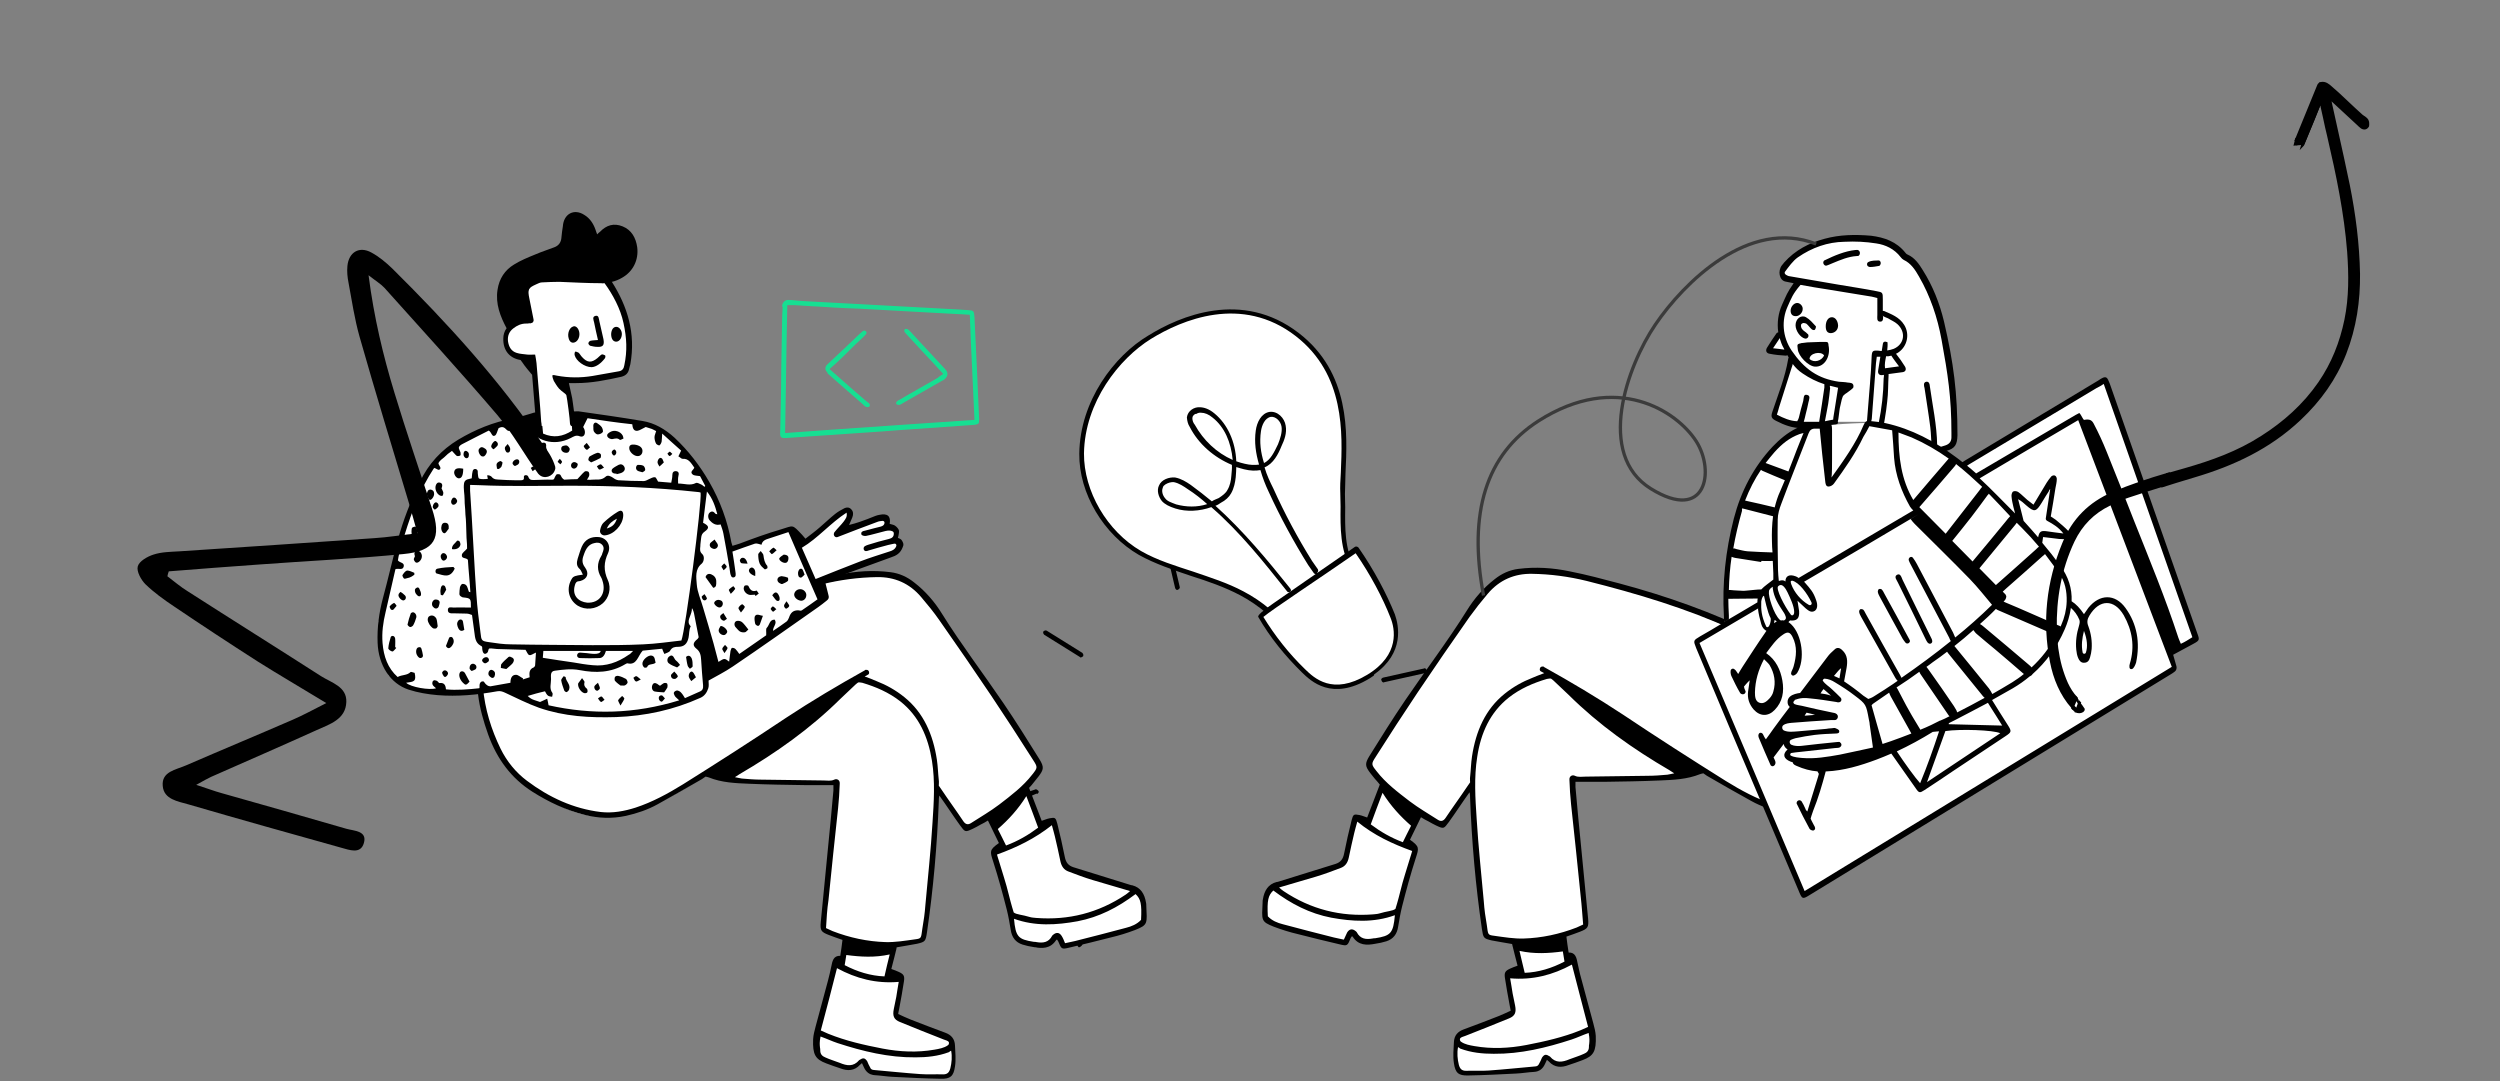 <?xml version="1.0" encoding="utf-8"?>
<!-- Generator: Adobe Illustrator 25.0.0, SVG Export Plug-In . SVG Version: 6.00 Build 0)  -->
<svg version="1.1" id="Layer_1" xmlns="http://www.w3.org/2000/svg" xmlns:xlink="http://www.w3.org/1999/xlink" x="0px" y="0px"
	 viewBox="0 0 911 394" style="enable-background:new 0 0 911 394;" xml:space="preserve">
<rect x="0" y="0" width="911" height="394" fill="#808080" stroke="none"/>
<style type="text/css">
	.st0{fill:#FFFFFF;}
	.st1{fill-rule:evenodd;clip-rule:evenodd;fill:#FFFFFF;}
	.st2{fill-rule:evenodd;clip-rule:evenodd;}
	.st3{stroke:#000000;}
	.st4{fill-rule:evenodd;clip-rule:evenodd;fill:#16DF92;}
	.st5{fill:none;stroke:#3B3B3B;stroke-width:1.213;}
</style>
<path d="M475,213.3c-0.2,0.1-0.6,0.4-0.8,0s-0.5-0.7-0.5-1.1l6.3-13.2c0.5-1.2,1.2-1.4,1.9-1.3c0.2-0.1,0.6,0.1,0.9,0.5
	c0.5,0.7,0.5,0.7-7.3,15c0,0-0.2,0.1-0.4,0.3L475,213.3z"/>
<path d="M394.3,239.4c-0.2,0.1-0.6,0.4-0.8,0l-13-8.1c-0.3-0.4-0.5-0.7-0.3-1.2c0.4-0.3,0.7-0.5,1.2-0.3l13,8.1
	c0.3,0.4,0.5,0.7,0.3,1.2C394.6,239.2,394.5,239.3,394.3,239.4z"/>
<path d="M377.7,289.2l-13.2,5.6c-0.4,0.3-1.2,0.6-2,0c-0.3-0.4-0.4-0.6-0.3-0.9c0.1-0.6,0.2-1.3,15-6.2c0.4-0.3,0.9,0.2,1.2,0.5
	c0.3,0.4,0,0.8-0.4,1.1L377.7,289.2z"/>
<path d="M393.7,345c-0.2,0.1-0.6,0.4-0.8,0c-0.3-0.4-0.5-0.7-0.3-1.2l8.3-13.5c0.4-0.3,0.7-0.5,1.2-0.3c0.3,0.4,0.5,0.7,0.3,1.2
	l-8.3,13.5C394,344.7,393.9,344.8,393.7,345z"/>
<path d="M429.4,214.8c0,0,0,0-0.2,0.1c-0.4,0.3-0.9-0.2-1-0.7l-3.3-14c-0.3-0.4,0.2-0.9,0.7-1c0.4-0.3,0.9,0.2,1,0.7l3.3,14
	C430,214.1,429.8,214.6,429.4,214.8z"/>
<path d="M519.4,245.2c0,0,0,0-0.2,0.1l-14.8,3.3c-0.4,0.3-0.9-0.2-1-0.7c-0.3-0.4,0.2-0.9,0.7-1l14.8-3.3c0.4-0.3,0.9,0.2,1,0.7
	c0.1,0.2-0.1,0.6-0.3,0.8L519.4,245.2z"/>
<path class="st0" d="M470.5,231.5c-4.7-6.4-10.9-11.8-17.9-15.5c-11.8-6.2-25.6-8.2-37.3-14.8c-13.6-7.7-21.4-23-21.1-36.1
	c0.2-18.4,12.4-34.8,24.7-42.5c7.9-4.9,31.8-17.9,53.8-0.8c22,17,16.4,44.4,16.7,58c0.1,9.3-0.9,19.1,3.6,27.1
	c1.2,1.7,2.5,3.5,2.4,5.8c-0.1,2.6-1.9,4.9-3.7,6.7c-3.3,3.6-6.7,7.1-11,9.3c-4.3,2.2-9.9,2.4-10,3.1L470.5,231.5z"/>
<path d="M483.9,227.4c-0.9,0.6-1.9,1.3-3.1,1.9c-2.7,1.3-5.6,1.9-7.6,2.2c-0.7,0.2-1.7,0.3-2.1,0.6c0,0-0.4,0.3-0.6,0.4
	c-0.2,0.1-0.6-0.1-0.8-0.3c-4.6-6.2-10.8-11.6-17.8-15.3c-5.7-3-11.8-5.1-17.8-7c-6.5-2.2-13.2-4.4-19.1-7.7
	c-12.8-7.4-21.9-22.4-21.7-36.9c0.2-19.2,12.8-35.7,25.1-43c11.6-7.2,34.2-16.8,54.8-1c18.9,14.5,17.8,36.5,17.1,51.1
	c0,2.8-0.2,5.4-0.2,7.6c0,1.6,0.1,3.3,0.1,4.9c-0.1,7.5-0.2,15.3,3.5,21.8c0.1,0.2,0.4,0.6,0.5,0.7c1,1.5,2,3.3,1.9,5.6
	c0,2.8-1.9,5.2-4,7.4c-2.4,2.5-5.1,5.4-8.2,7.6L483.9,227.4z M470.8,230.4c0.4-0.3,1.2-0.3,2.2-0.4c2-0.3,4.8-1.1,7.3-2.3
	c4.3-2.2,7.6-5.8,10.8-9.1c1.9-2.1,3.6-3.9,3.4-6.2c0-1.6-0.7-3.1-1.8-4.6c-0.1-0.2-0.4-0.6-0.5-0.7c-3.8-6.7-3.8-14.7-3.7-22.5
	c0-1.6-0.1-3.3-0.1-4.9c-0.1-2.1,0-4.7,0.2-7.6c0.6-14.2,1.6-35.6-16.4-49.6c-19.7-15.3-41.6-5.9-52.8,1
	c-11.6,7.2-24.1,23-24.4,41.7c-0.1,13.8,8.4,28.4,20.8,35.6c5.9,3.4,12.6,5.4,19,7.5c6.1,2.1,12.5,4.1,18.3,7.2
	C460,219.1,466.1,224.3,470.8,230.4z"/>
<path class="st0" d="M494.2,200.4c0,0-35.1,23.8-35.1,24.3c4.2,7.3,9.7,14,15.8,20c3.2,3,10.4,10.2,23.8,2
	c10.5-6.4,11.4-15.1,8.9-21.9c-2.8-7.7-7.9-16.6-13.2-24.3L494.2,200.4z"/>
<path d="M500.6,246.2c-0.6,0.4-0.9,0.6-1.5,1c-13.8,8.4-21.4,1-24.7-2.2c-6.1-6-11.6-12.7-15.9-20.2c-0.3-0.5,1.5-2.2,5.6-5
	c3-2.1,6.9-4.8,12.1-8.4c8.6-5.9,17.3-12,17.5-12.1c0.4-0.3,1-0.1,1.3,0.2c5.6,8,10.4,17.1,13.3,24.4c1.4,4,3.6,14-7.5,21.8
	L500.6,246.2z M460.3,224.7c4.3,7,9.3,13.4,15.3,19.2c3.3,3.2,10,9.6,22.6,2c12.1-7.3,10.1-16.9,8.5-20.8
	c-2.8-7.2-7.3-15.7-12.7-23.5c-12.5,8.7-30.7,20.7-33.6,23.2L460.3,224.7z"/>
<path d="M480.1,209.1c-0.4,0.3-1,0.1-1.3-0.2l-2.1-3c-5.3-8.5-10.2-17.5-14.4-26.7c-1.2-2.5-2.2-5.1-3-7.9c-1.7,0.3-3.6,0.3-6-0.3
	c-0.9-0.2-1.7-0.5-2.8-0.8c0,1.1-0.1,2.3-0.2,3.7c-0.2,1.8-0.6,4-1.7,5.9c-0.7,1.3-2.1,2.6-3.7,3.4c-0.6,0.4-1.3,0.9-2,1.1
	c10.2,9.2,18.9,19.7,27.3,30.2c0.3,0.4,0.3,0.9,0,1.1s-0.9,0.3-1.1,0c-8.5-10.7-17.2-21.7-27.7-30.8c-4.2,1.5-9,1.8-13.1,0.5
	c-2.2-0.7-3.8-1.5-4.9-2.7c-1.3-1.6-1.9-3.9-1.1-5.6c0.9-2.3,3.8-3.2,5.9-3c2.2,0.4,4.1,1.6,5.7,2.7c2.7,2,5.2,3.9,7.7,6
	c0.7-0.5,1.6-0.8,2.5-1.2c1.5-1,2.6-1.8,3.2-3c0.9-1.5,1.3-3.4,1.4-5.1c0.1-1.4,0.3-2.7,0.2-4c-6.5-2.7-12.2-7.6-15.4-13.9
	c-0.6-0.9-0.9-2.1-1-3.4c0.3-2.4,2.6-3.8,4.6-3.7c1.6,0,3.5,0.6,5.5,2.3c4.7,3.9,7.6,10.2,7.9,17.4c1.1,0.4,2.2,0.7,3.1,0.9
	c2,0.5,3.7,0.5,5.2,0.3c-1.2-4.1-1.8-8.2-1.2-12.4c0.4-3,2-6.3,5-6.8c3-0.4,5.5,2.3,5.9,5c0.5,2.7-0.5,5.3-1.5,7.4
	c-1.2,3-3,6.5-6.2,7.8c0.8,2.8,2,5.3,3.2,7.7c4.1,9.1,8.8,17.9,14.1,26.4l2.1,3c0.3,0.4,0.1,1-0.2,1.3L480.1,209.1z M424.7,176.5
	c-0.4,0.3-0.9,0.6-1,1.3c-0.5,1.2,0,2.8,0.9,3.8c0.8,1.1,2.2,1.5,4,2.2c3.7,1,7.6,1.1,11.3-0.1c-2.1-1.9-4.5-3.8-7-5.4
	c-1.6-1.1-3.2-2.2-5.1-2.6C426.8,175.6,425.7,175.9,424.7,176.5z M460.5,168.8c2.5-1.2,3.8-4,5.2-6.9c0.8-2,1.6-4.4,1.3-6.4
	c-0.3-2-2.1-3.8-3.9-3.6c-2.2,0.4-3.3,3.1-3.6,5.2c-0.6,4-0.1,7.8,1.1,11.6L460.5,168.8z M435.6,150.8c-0.6,0.4-1.1,0.8-1.1,1.6
	c0,0.8,0.3,1.7,0.9,2.4c3.1,5.6,7.9,10.2,13.8,12.8c-0.6-6.5-3-12-7.3-15.4c-1.4-1.2-2.9-1.8-4.2-1.8c-0.6-0.1-1.3,0.1-1.9,0.5
	L435.6,150.8z"/>
<path class="st1" d="M174.2,248.6c3,14.7,5.3,23.3,7.1,25.7c2.6,3.6,17.5,21.2,35,23.1c11.6,1.2,26.1-4.4,43.5-16.8l8,3.7l36.3,0.9
	l0.9,3.5l-5.2,48.6l1.5,2.1l7.9,2.7l-3,8.2l-2.2,1.4l-6.3,25.2v6.2l3.6,4.2l9.4,2.1l3.8-2.8l2.9,4.8l27.7,0.9l2.4-2.8l-0.8-9.8
	l-0.7-1.1l-18.9-7.9l1.4-14.8l-5-1.8l3.6-10l8.8-1.7l3.7-23.8l2-30.4l6.5,7.9l3.8,6.2l8.9-4.8l4.6,10.8l-3.1,3.4l5.8,20.7l1.5,9.1
	l7.9,3.7l5.1-1.1l2.4-2.6l3.3,3.7l25.3-6.9l3-2.7v-6.6l-2.3-4.5l-25.1-7.9l-1.6-2.9l-3.8-14.4l-3.8,1.8l-6.1-12.9l5.5-8.6
	l-13.9-21.9l-18.8-26.9l-12.5-16.4c-6.6-4.5-13.8-6-21.4-4.6c-7.6,1.5-21.3,4.7-41.1,9.8l-43.3,19.1L174.2,248.6z"/>
<path class="st2" d="M324.2,347.8c-5.4,1.2-10.6,0.9-15.8,0.2c-0.2,1.3-0.4,2.4-0.6,3.7c4.6,2.4,9.4,3.9,14.5,4.1
	C322.9,353.1,323.5,350.6,324.2,347.8z M366.6,308.1c4.3-1.6,8.1-3.8,11.7-6.5c-1.4-3.9-2.8-7.5-4.3-11.5c-3,4.8-6.5,8.6-10.4,12
	C364.7,304.2,365.6,306.1,366.6,308.1z M317.2,389.2c0.1,0.3,0.4,0.5,0.7,0.6c0.2,0,0.3,0.1,0.5,0.1c5.7,0.5,11.3,1.1,17,1.5
	c2.7,0.2,5.5,0,8.3,0.1c1.5,0,2.2-0.7,2.6-2.2c0.5-2,0.7-4.3,0.3-6.4c-0.3,0-0.6,0.4-0.8,0.5c-4,1.5-8.1,1.9-12.2,1.9
	c-9.8,0.1-19.2-2.2-28.4-5.2c-2.1-0.7-3.7-1.5-6.2-2.4c-0.4,2.1-0.3,2.9-0.2,4c0.1,0.4,0.1,0.7,0.1,1.1c0,1.4,0.8,2.1,1.8,2.5
	c1.7,0.8,3.5,1.3,5.3,2c2.6,1.1,5,1.5,7.1-1c0,0,0,0,0,0c1.4-0.9,2-0.9,2.9,0.4C316.3,387.5,316.7,388.3,317.2,389.2z M388.1,343.7
	c1.3-0.3,2.5-0.5,3.7-0.8c6.2-1.6,12.3-3.1,18.5-4.8c2-0.5,4-1.3,5.5-2.9c0.3-5.8-0.1-7.6-2-9.4c-6.5,4.9-13.3,8.4-21.1,9.9
	c-7.7,1.4-15.5,1.9-23.2-0.9c0.6,6.6,1.5,7.5,7.2,8.4c0.3,0,0.7,0,1,0.1c2.3,0.4,4.4,0.2,5.7-2.3c0.1-0.1,0.2-0.3,0.4-0.4
	c1.2-1,2.3-0.8,3.1,0.5C387.4,341.9,387.7,342.7,388.1,343.7z M299.1,375.5c0.9,0.4,1.8,0.8,2.7,1.2c6.4,2.6,13.1,4.1,19.8,5.4
	c6.3,1.2,12.6,1.5,18.9,0.4c1.7-0.3,3.5-0.6,4.9-1.6c0.5-0.3,0.6-1.2,0-1.5c-0.4-0.3-1.1-0.4-1.5-0.6c-5.3-2.1-10.7-4.2-16-6.4
	c-2.2-0.9-2.7-2.2-2.2-4.7c0.3-1.5,0.6-2.9,0.9-4.4c0.3-1.7,0.5-3.4,0.9-5.5c-8.2,0.7-15.5-1.2-22.5-5
	C303.1,360.3,301.2,367.7,299.1,375.5z M363.3,311.4c0.2,0.8,0.5,1.6,0.7,2.3c1.2,4.1,2.6,8.1,3.6,12.3c0.9,3.7,1.8,6.5,1.8,6.5
	c1,0.8,3.1,0.8,6,1.7c0.7,0.2,1.4,0.2,2.2,0.3c11.7,0.9,22.6-1.8,32.6-8.5c0.5-0.3,1-0.8,1.6-1.3c-4.7-1.4-9.2-2.7-13.6-4
	c-3-0.9-5.9-2-8.8-3.1c-1.7-0.6-2.6-1.9-3-3.8c-0.6-3-1.3-6-2-9c-0.3-1.3-0.7-2.6-1.1-4.1C377.1,305.6,370.5,308.8,363.3,311.4z
	 M301,338.2c0.9,0.4,1.7,0.8,2.4,1.1c6.2,2.4,12.7,3.8,19.3,4c3.5,0.1,7.1-0.5,10.7-1c2.5-0.3,2.2-0.5,2.7-3.9
	c0.5-2.8,0.9-5.7,1.1-8.5c0.9-10,2-20.1,2.6-30.1c0.5-7.5,1-15.1-0.2-22.6c-1.4-8.7-4.7-16.2-11.5-21.6c-4.2-3.3-8.9-5.3-13.9-6.8
	c-0.5-0.1-1.3-0.2-1.5-0.1c0,0-0.6,0.4-0.9,0.7c-1.8,1.8-3.7,3.4-5.5,5.2c-11.1,11-23.6,19.8-36.8,27.5c-0.5,0.3-0.9,0.6-1.7,1.1
	c1.1,0.2,1.8,0.4,2.5,0.5c2.3,0.2,4.7,0.4,7.1,0.4c7.6,0.1,15.1,0.2,22.7,0.3c1.3,0,2.7,0.3,3.9-0.3c1-0.5,2.1,0.2,2,1.4l0,0.1
	c-0.1,3-0.3,6-0.6,8.9c-1.2,11.2-2.4,22.3-3.5,33.5C301.4,331.3,301.2,334.7,301,338.2z M375,287.1c1.4,3.8,3.1,8,4.6,12
	c1-0.3,1.8-0.7,2.8-0.9c2.1-0.4,2.3-0.3,2.9,2c1,4,1.9,8,2.7,12c0.4,2.1,1.3,3.2,3.1,3.8c6.9,2.1,13.7,4.3,20.6,6.4
	c0.3,0.1,0.6,0.2,0.9,0.2c3.1,0.8,4.5,3.2,5,6.3c0.1,0.3,0.1,0.7,0.1,1c0.3,6.7,0.7,7.1-4.1,9c-2.9,1.1-5.8,2-8.8,2.7
	c-5,1.3-10,2.5-15.1,3.7c-2.9,0.7-2.9,0.6-4.1-2.3c-0.1-0.2-0.3-0.4-0.4-0.6c-0.1,0-0.2,0-0.3,0.1c-2.1,3.3-5.2,3.2-8.3,2.6
	c-1.4-0.2-2.7-0.5-4-0.9c-2.5-0.8-3.9-2.6-4.3-5.4c-0.4-2.4-0.8-4.8-1.4-7.2c-1.5-5.9-3.1-11.8-5-17.7c-1.2-3.7-1.4-4.2,2.1-6.7
	c-1.3-2.7-2.6-5.4-4-8.2c-1,0.6-1.8,1.1-2.7,1.5c-0.9,0.5-1.9,1.1-2.8,1.5c-2.8,1.3-2.8,1.3-4.7-1.3c-2.4-3.3-4.9-7.2-7.5-10.8
	c-0.2,0.7-0.2,1.7-0.2,2.1c-0.6,16-2,31.9-4.3,47.7c-0.5,3.3-0.6,3.5-3.6,4.2c-2.4,0.5-4.8,0.8-7.4,1.3c-0.6,2.6-1.3,5.1-2,7.9
	c1.1,0.4,2,0.7,2.8,1.1c1.7,0.8,2.1,1.4,1.8,3.4c-0.5,3.3-1.1,6.6-1.7,9.8c-0.1,0.6-0.2,1.2-0.4,2.1c1.5,0.7,3,1.4,4.5,2
	c4.2,1.6,8.4,3.3,12.6,4.8c2.2,0.8,3.5,2.2,3.6,4.7c0.1,2.5,0.4,5.1,0,7.6c-0.5,3.6-1.7,4.6-5.2,4.5c-5.8-0.1-11.7-0.4-17.5-0.7
	c-2.2-0.1-4.4-0.5-6.5-0.6c-1.9-0.1-3.2-1.1-4-2.9c-0.2-0.4-0.5-1.1-0.7-1.5c-0.4,0.3-0.6,0.5-0.7,0.6c-2.1,2.3-4.6,2.3-7.2,1.3
	c-1.7-0.6-3.4-1.1-5.1-1.8c-4-1.5-5-3.2-4.8-8.8c0.1-1.6,0.5-3.1,0.9-4.6c1.5-5.6,3-11.1,4.5-16.7c0.5-1.7,0.8-3.4,1.2-5.1
	c0.4-2.1,0.8-4.1,3.3-4c0.3-2.1,0.6-3.9,0.8-5.8c-1.8-0.6-3.4-1.2-5-1.8c-2.8-1.1-3.2-1.6-2.9-4.8c0.8-8.9,1.8-17.8,2.6-26.7
	c0.7-7.1,1.4-14.2,2-21.2c0-0.5,0-1,0-1.9c-3.5,0-6.9,0-10.3,0c-6.8-0.1-13.7-0.2-20.5-0.5c-4.9-0.2-9.9-0.4-14.6-2.3
	c-0.3-0.1-1-0.3-1.2-0.3c0,0-0.7,0.5-1.3,0.9c-5.4,3.1-10.7,6.2-16.2,9.2c-3.6,2-7.5,3.3-11.5,4.2c-5.1,1.1-10.2,0.9-15.2-0.4
	c-6.7-1.7-12.9-4.6-18.9-8.4c-7.7-4.9-12.9-11.9-16.1-20.8c-1.7-4.8-3.1-9.6-3.7-14.7c-0.1-1-0.3-2.1-0.2-3.1c0-0.1,0-0.2,0.1-0.3
	c0.4-0.7,1.2-0.6,1.7,0c0,0,0.1,0.1,0.1,0.1c0.1,0.2,0,0.5,0.1,0.8c0.7,7.9,3,15.3,6.4,22.3c2.3,4.7,5.6,8.7,9.6,11.7
	c8.1,6.1,17,10.2,26.9,11.4c4.4,0.5,8.6-0.3,12.7-1.6c6.1-2,11.8-5.1,17.3-8.5c12.6-7.9,25.1-15.9,37.5-24.2
	c9.4-6.2,19-11.9,28.7-17.3c0.1-0.1,0.3-0.3,0.4-0.2c0.1,0,0.3,0,0.4,0c0.7,0.1,1,0.9,0.7,1.5l0,0c-0.2,0.3-0.7,0.4-1.5,0.9
	c1.9,0.7,3.1,1.2,4.3,1.7c3.6,1.4,7,3.3,10.1,5.8c7.1,5.7,10.5,13.7,11.9,22.8c0.4,2.7,0.4,4.8,0.7,7.5c0.1,0.5,0,1.7,0,2
	c0,0,0.6,0.9,0.9,1.3c2.6,3.9,5.4,7.7,8,11.6c0.8,1.2,1.7,1.5,2.9,0.7c3.4-2.2,6.9-4.2,10.2-6.7c4.3-3.3,8.7-6.6,12.1-11
	c1.9-2.4,2-2.6,0.3-5.2c-5-7.9-10.1-15.7-15.3-23.5c-6.2-9.2-12.5-18.4-18.9-27.5c-2-2.9-4.3-5.7-6.6-8.4c-4.3-5.1-9.8-7.4-16.1-7.3
	c-6.8,0.1-13.5,1-20,2.6c-18.3,4.6-36.4,10-53.7,17.9c-5.6,2.6-11.1,5.5-16.6,8.2c-0.3,0.1-0.6,0.4-0.9,0.4c-0.3,0-0.9-0.1-1-0.4
	c-0.2-0.3-0.1-0.9,0.1-1.2c0.5-0.5,1.1-1,1.8-1.3c2.8-1.5,5.6-2.9,8.4-4.3c16.1-7.9,32.8-13.8,50-18.4c6-1.6,12-3.2,18.1-4.4
	c6.2-1.3,12.4-1.7,18.7-0.9c3.2,0.4,6.1,1.7,8.7,3.8c4,3.1,7.4,7,10.1,11.4c7,11.2,15,21.7,22.4,32.6c4.5,6.6,8.8,13.5,13.1,20.4
	c1.7,2.8,1.6,3.7-0.4,6.3c-0.5,0.7-1.1,1.3-1.6,2C376.2,285.8,375.6,286.5,375,287.1z"/>
<path class="st1" d="M193.2,152.6l-12.5,2l-19.3,10.1l-8.1,11.6l-7,18.2l-5.1,20.4l-3.2,11.5l1.1,11.3l2.6,8.5l10.6,5.4h19.8
	l15.1-0.9l4.2,2.9l6.8,3.5l14.9,2.7h20.4l23.3-7.5l1-5.3l16.3-10.5l26.5-19.2l-1.7-6.8l27.8-9.8l1.5-3.2l-2-1.2l0.4-3l-3.1-1.3
	l-1-4.1l-15,4.8l2.3-5.6l-1.3-1.5L293.3,197l-6-3.8l-20.6,6.9l-1.9-3.7l-4.7-15.1l-8.3-14.6l-11-10l-11.7-3.4l-17.7-2l-2.2-0.8
	c-6.8-0.3-11.1-0.2-13,0.4C194.2,151.5,193.2,152.1,193.2,152.6z"/>
<path class="st2" d="M210.9,149.9c7.7,1.1,15.5,2.2,23.2,3.5c4.4,0.7,8.3,3,11.7,6.1c5,4.7,9.2,10.1,12.7,16.2
	c3.9,6.8,6.6,14.1,8,21.9c0.1,0.3,0.2,0.7,0.4,1.3c0.9-0.3,1.8-0.5,2.6-0.8c5-1.9,10-3.7,15.1-5.2c4.7-1.4,3.9-2,7.7,2
	c0.3,0.4,0.7,0.8,1.2,1.4c1.8-1.4,3.6-2.7,5.3-4.2c1.9-1.6,3.6-3.3,5.5-4.8c1-0.8,2.2-1.5,3.4-2.1c0.8-0.4,1.8-0.4,2.5,0.4
	c0.8,0.8,0.8,1.9,0.4,2.9c-0.3,0.8-0.7,1.6-1.2,2.8c1.5-0.4,2.7-0.7,3.8-1.1c2-0.7,3.9-1.4,5.8-2.2c0.5-0.2,1-0.3,1.5-0.4
	c2.8-0.6,4.2,0.4,3.7,3.3c0.5,0.2,1.6,0.3,2,0.7c0.6,0.4,1.3,1.2,1.4,1.8c0.1,0.8-0.4,2.6-0.4,2.6c1.3,0.5,1.3,0.7,1.7,1.4
	c0.2,0.3,0.3,0.7,0.3,1.1c0,0.4-0.2,0.6-0.3,1c-0.8,2.1-2.3,3-4.2,3.6c-7.2,2.6-14.5,5.3-21.7,7.9c-0.8,0.3-1.5,0.7-2.3,1.1
	c0.4,1.6,0.8,3.2,1.2,4.8c0.3,0.9,0,1.5-0.7,2c-1,0.8-2,1.6-3,2.3c-10.4,7.3-20.7,14.6-31.2,21.7c-2.8,1.9-5.8,3.4-8.8,5.1
	c0,0.9,0.2,1.9-0.1,2.8c-0.5,1.5-1.3,2.8-2.9,3.5c-9.8,4.4-20,6.6-30.6,7c-9.6,0.3-19-0.2-28.2-3.4c-4.2-1.5-8.3-3.6-12.4-5.5
	c-0.9-0.4-1.7-0.7-2.8-0.5c-7.2,1.3-14.5,2-21.8,1.4c-3.5-0.3-7.1-0.9-10.5-2c-6.7-2.2-11-8.9-11.3-17.1c-0.2-5.5,0.5-10.8,1.9-16.1
	c1.9-7,3.5-14.1,5.4-21.1c2-7.5,4.8-14.5,8.1-21.4c3.2-6.7,7.9-11.7,14-15.4c6.2-3.7,12.8-6.4,19.9-7.7c2.2-0.4,4.4-1.2,6.6-1.8
	c0.6-0.2,1.2-0.4,1.9-0.5c1.3-0.2,1.8,0.1,1.9,1.6c0.2,2,0.4,4,0.6,6.2c3.8,1.7,7.2,1.1,10.6-1.1c-0.1-1.8-0.2-3.7-0.4-5.7
	c0-0.7,0.5-1.3,1.1-1.3C209.8,149.9,210.3,149.9,210.9,149.9z M252.1,222.4c-0.3,2.2-2.2,4.1-0.4,5.8c-0.7,1.4-0.5,2.9-0.8,4.2
	c-0.5,2.3-1.7,3.3-3.8,3.3c-1.1,0-2.2,0.1-2.9,1.4c-0.3,0.6-1.3,0.8-2.1,1.2c-0.4-0.8-0.6-1.3-0.8-1.9c-2.5,0.2-4.9,0.5-7.1,0.7
	c-1.8,1.9-2.1,5.5-5.6,4.6c-0.2,0-0.5,0.2-0.7,0.3c-5.3,3.2-10.9,3.3-16.6,2.2c-3.2-0.6-6.1-0.2-9.1,0.2c-1.8,0.2-1.4,1.9-1.4,3.1
	c0,1.7-0.7,3.4,0.5,5c0.2,0.3,0,0.9-0.1,1.4c-0.5-0.1-1.1-0.1-1.5-0.4c-0.5-0.4-0.8-1-1.1-1.6c-1.1,0.3-2.2,0.5-3.2,0.8
	c-1,0.3-2.1,0.6-3.1,0.9c0.8,0.8,1.5,1.2,2.4,1.5c0.8,0.3,1.7,0.6,2.1,0.7c1.2-0.5,1.9-0.9,2.6-1.2c0.2,0.7,0.3,1.4,0.5,2.4
	c15.7,3.5,31.4,3.2,47.6-1.8c-0.8-0.8-1.3-1.1-1.6-1.6c-0.2-0.4-0.5-1-0.3-1.3c0.2-0.4,0.8-0.7,1.2-0.7c0.5,0.1,1.1,0.4,1.4,0.8
	c0.5,0.5,0.9,1.2,1.4,2c1.8-0.8,3.6-1.6,5.4-2.4c1-0.4,1.3-1.1,1.2-2.3c-0.3-3.1-0.5-6.1-0.7-9.2c-0.1-1.6-0.3-3-1.7-4.1
	c-1.5-1.2-1.3-2.2,0.3-3.5c0.2-0.1,0.3-0.4,0.5-0.7c-0.6-2.9-1.1-5.8-1.7-8.7C252.9,223.3,252,220.4,252.1,222.4z M226.7,253.6
	c0.3,0.3,0.9,0.8,0.8,1c-0.2,0.7-0.7,1.3-1.4,2.5c-0.5-1.1-1-1.7-0.8-2C225.6,254.5,226.3,254.1,226.7,253.6z M219.1,253.8
	c0.4,0,0.7,0.7,1.2,1.2c-0.6,0.4-1.1,0.9-1.3,0.8c-0.5-0.3-0.8-0.9-1.1-1.3C218.3,254.3,218.7,253.8,219.1,253.8z M214.1,152.4
	c-0.6,1.2-1.1,2.2-1.6,3.2c0.2,0.4,0.4,0.6,0.5,1c0.5,1.6-0.3,2.9-1.7,2.4c-1.4-0.6-2.3,0.1-3.3,0.6c-6.4,3.3-12.9,0.8-15.9-4
	c-0.7-1.1-1.5-1.5-2.7-1.3c-0.7,0.1-1.4,0.3-2.2,0.5c-0.1,0.3-0.3,0.6-0.4,0.9c-0.7,1.4-1.4,1.8-2.4,0.7c-1.1-1.2-2-0.7-2.7-0.4
	c-0.5,1.1-0.7,2.3-1.3,2.7c-1.2,0.7-1.2-1.2-2.3-1.8c-3.1,1.6-6.2,3.1-9.4,4.8c-0.6,0.3-1.3,0.7-1.5,1.3c-0.1,0.5,0.4,1.2,0.6,1.8
	c0.1,0.4,0.1,1.1-0.1,1.2c-0.4,0.2-1,0.3-1.3,0.1c-0.6-0.5-1.1-1.2-1.7-1.8c-0.5,0.4-1,0.7-1.5,1.1c-0.6,0.5-1.2,1.2-1.9,1.7
	c-0.7,0.5-1.7,1.5-1.5,1.9c0.1,0.4,0.6,1,0.7,1.5c0,0,0,0,0,0c0,0.6-0.6,0.9-1,0.6c-0.4-0.2-0.9-0.5-1.2-0.6
	c-0.2,0.2-0.3,0.3-0.3,0.3c-4.8,7.3-7.9,15.5-10.5,23.9c-0.2,0.6,0,1.3,0.2,2c0.7,2.4,0.1,4-2.2,4.9c-0.2,0.9-0.4,1.8-0.5,2.6
	c0.7,1,2.5,0.7,2.1,2.3c-0.4,1.4-1.8,0.5-3,0.9c-1.2,5.2-2.4,10.4-3.6,15.7c-0.9,3.7-1.4,7.4-1.1,11.2c0.4,4.9,1.9,9.2,5.5,12.4
	c1.6-0.9,3.4-0.5,4.7-1.8c0.2-0.2,1,0.2,1.5,0.3c0.7,3.2-0.3,3.2-3.1,3.6c1.6,1.6,8.6,2.8,10.9,2c-0.5-0.5-1.1-0.8-1.3-1.4
	c-0.1-0.2-0.1-0.6,0-0.9c0.1-0.4,0.5-0.7,0.9-0.6c0.3,0.1,0.5,0.1,0.7,0.2c0.4,0.2,0.7,0.9,1,0.8c1.6-0.2,2.2,0.7,2.3,2.3
	c3.8,0.4,8.5,0,12.1-0.4c0.4,0-0.3-1.7,0.8-2.4c1.3-0.4,0.7,0.3,2.1,1.3c0.4,0.3,0.9,0.4,1.2,0.4c2.2-0.4,5-0.9,7.3-1.3
	c0-1.6,0.5-2.9,2-2.9c0.9,0,1.7,0.9,2.6,1.3c0,0.1-0.1,0.3-0.1,0.4c0.8-0.3,1.7-0.5,2.5-0.8c-0.2-1.7-0.1-3,1.5-3.6
	c0.2-0.1,0.5-0.5,0.5-0.8c0.1-1.5,0.2-3,0.3-4.6c-1,0.4-1.8,1.1-2.4,0.9c-0.6-0.1-0.9-1.2-1.4-1.9c-3.4-0.1-6.9-0.2-10.4-0.3
	c-0.6,0-2.1-0.3-2.7-0.2c-0.6,0.1-0.3,1.1-0.9,1.6c-1,0.9-1.8,0.1-1.8-2.1c-0.1-0.4-0.5-0.4-0.7-0.6c-1.7-1-1.9-2.8-2.1-4.5
	c-0.3-2.2-0.6-4.3-0.9-6.6c-0.6-0.2-1.3-0.5-1.9-0.5c-1.5-0.1-3.1,0-4.6-0.1c-0.9,0-2.3,0.2-2.3-1.2c0-1.4,1.4-0.9,2.1-0.9
	c2.1-0.1,4.2,0,6.3,0c0-3.3,0-3.4-2.8-3.7c-0.3,0-0.6-0.2-0.9-0.4c-0.3-0.2-0.5-0.5-0.5-0.9c0-0.9,0.1-1.6,0.2-2.4
	c0.1-0.4,0.5-1.1,0.8-1.2c0.5-0.1,1.2,0.1,1.5,0.5c0.5,0.5,0.7,1.8,1,2.4c0.2-0.1,0.3,0.1,0.5,0.1c-0.2-3.8-0.7-8.2-0.9-11.8
	c-0.7-0.9-2.4-0.3-2.2-1.8c0.1-0.8,1.2-1.4,1.9-2.3c0-1.1,0-1.7-0.2-3.9c-0.2-5.1-0.1-5.8-0.4-8.5c-0.1-3.1-0.3-3.3-0.3-5.5
	c0-2-0.5-3.9-0.2-5.9c0.1-0.7,0.6-1.2,1.2-1.4l1.6-0.4c0.2-2.6,0.3-3.4,1.3-3.4c0.5,0,1,0.5,0.9,1.1c0,0.1,0,0.2,0,0.4
	c0.1,0.7,0.1,1.8,0.5,2c0.6,0.3,2.3,0.2,3.1,0.1c0.2,0-0.3-1.2-0.1-1.3c0.6-0.1,1.3,0.3,1.5,0.5c0.9,1.2,2.1,1,3.3,1.1
	c1.6,0.1,3.3,0.2,5,0.2c2.9,0,3.7,0.3,3.5-1.2c-0.1-0.8,1.3-0.9,1.6-0.1c0.5,1.5,1.6,1.2,2.6,1.2c1.2,0,4.4-0.2,5.6-0.1
	c1.7,0.1,0.9-0.4,2.1-1.9c0-0.1,0.4-0.1,0.8-0.1c0.3,0,0.7,0.2,0.8,0.6c0.4,1,1.2,1.4,1.2,1.4c1.3-0.1,3.7-0.2,4.8-0.2
	c1-1,1.7-2,2.7-2.8c0.3-0.2,1-0.1,1.3,0.1c0.3,0.2,0.4,0.9,0.3,1.4c-0.1,0.5-0.5,0.9-0.8,1.5c0.7,0,1.2,0.1,1.7,0
	c1.7-0.2,3.5,0.4,5.1-1.1c0.7-0.7,1.8-0.2,2.7,0.4c0.5,0.4,1.2,0.8,1.9,0.9c3.1,0.2,6.2,0.3,9.3,0.3c0.6,0,1.3-0.4,1.9-0.7
	c0.7-0.3,1.5-0.8,2.2-0.7c0.4,0.1,0.8,1.1,1.1,1.6l4.8,0.4c0.2-1,0.4-1.9,0.4-2.8c0-1,0.5-1.5,1.4-1.4c0.9,0.1,1.1,0.8,0.8,1.8
	c-0.2,0.8-0.1,1.8-0.1,2.7c2.4,0,4.4,0.9,6.5-0.2c0.4-0.2,1.2,0.2,1.8,0.5c0.5,0.2,0.9,0.6,1.3,0.9c0.2-0.2,0.1-0.1,0.3-0.3
	c-0.7-1.3-1.3-2.5-1.9-3.6c-1.1-0.2-2.1-0.1-2.7-0.6c-1.2-1,0.4-1.7,0.6-2.5c-1.2-1.7-2.1-3.4-4.3-3.2c-0.4,0-0.9-0.6-1.5-0.9
	c0.3-0.7,0.6-1.3,1-2.1c-2.2-1.9-4.3-3.9-6.9-6.2c-0.1,1.4-0.1,2.2-0.2,2.9c-0.1,0.5-0.4,1.1-0.8,1.4c-0.2,0.1-1-0.3-1.2-0.6
	c-0.4-0.7-0.6-1.6-0.6-2.4c0-0.7,0.4-1.4,0.6-2.2c-0.6-0.3-1.1-0.6-1.6-0.8c-0.8-0.3-1.7-0.5-2.2-0.7c-1.3,0.6-2.2,1.3-3.1,1.4
	c-1.4,0.1-1.7-1.2-1.8-2.4C224.7,154,219.4,153.2,214.1,152.4z M241.2,253.4c0.3,0.1,0.6,0.6,1.1,1.1c-0.5,0.5-0.9,1.2-1.2,1.2
	c-0.4,0-1-0.6-1-1C239.9,253.9,240.4,253.3,241.2,253.4z M169.5,245.4c0.5,0.9,1,1.9,1.6,3c-1.2,1.3-1.4,1.4-2.4,0.4
	c-1.3-1.3-1.7-3-1-3.9C168.2,244.4,169.1,244.6,169.5,245.4z M205.4,246.4c0.5,0.2,0.7,0.3,0.7,0.3c0.1,1.6,1.9,2.7,1.3,4.5
	c-0.1,0.4-0.5,0.8-0.9,1c-0.2,0.1-0.8-0.3-0.9-0.6c-0.4-1.2-0.9-2.4-1.1-3.7C204.5,247.4,205.1,246.9,205.4,246.4z M212.1,247.1
	c0.5,0.8,1,1.2,0.9,1.5c-0.3,1.1,0.1,1.8,0.9,2.4c0.2,0.2,0.3,1.1,0.1,1.3c-0.2,0.3-0.9,0.4-1.3,0.2c-1.2-0.5-2.3-2.3-2-3.5
	C211,248.5,211.6,247.9,212.1,247.1z M217.9,248.8c0.3,0.9,0.7,1.4,0.7,2c0,0.3-0.6,0.8-0.9,0.9c-0.7,0.1-1.3-0.9-1.1-1.6
	C216.8,249.7,217.2,249.4,217.9,248.8z M163.2,245.7c-0.1,0.3-0.3,0.5-0.6,0.8c-0.3,0.3-0.7,0.2-0.9-0.1c-0.3-0.4-0.5-0.8-0.6-1.2
	c0-0.3,0.5-0.9,0.8-0.9C162.7,244.1,163.5,245.1,163.2,245.7z M243.1,249.1c0.2,0.4,0.2,1,0.1,1.4c-0.3,0.6-0.7,1.1-1.2,1.8
	c-1.1-0.1-2.2-0.1-3.3-0.3c-0.9-0.1-1.4-1.2-1-2.3c0.4-1,1.1-0.9,1.8-0.5c0.3,0.2,0.6,0.5,1,0.7c0.6-0.4,1-0.8,1.5-1
	C242.4,248.8,243,248.9,243.1,249.1z M179.7,244.3c0.7,0.5,0.9,1.1,0.5,2.2c-0.2,0.5-0.8,0.7-1.2,0.4c-0.7-0.5-1.3-0.9-0.9-2.1
	C178.4,244.1,179,243.9,179.7,244.3z M225.3,246.3c1,0.2,1.9,0.6,2.8,1.1c0.3,0.2,0.6,0.9,0.6,1.3c-0.1,0.4-0.5,0.8-0.9,1
	c-0.3,0.2-0.8,0.1-1.7,0.1c-0.4-0.3-1.3-0.9-2-1.7c-0.2-0.2-0.2-1.1,0-1.4C224.2,246.4,224.9,246.2,225.3,246.3z M172.6,241.9
	c0.2,0,0.4,0.2,0.7,0.4c0.5,0.5,0.4,1.4-0.2,1.7c-0.5,0.2-0.8,0.4-1.2,0.5c-0.2,0-0.8-0.7-0.8-1
	C171.1,242.6,171.6,241.7,172.6,241.9z M231.9,246.4c0.4,0.1,0.8,0.6,1.6,1.2c-0.9,0.4-1.4,0.9-1.8,0.7c-0.4-0.1-0.6-0.8-0.9-1.3
	C231.1,246.8,231.6,246.3,231.9,246.4z M185.9,239.3c0.5,0.2,1.1,0.4,1.3,0.9c0.2,0.4-0.1,1.1-0.4,1.5c-0.6,0.7-1.3,1.2-2.3,2.1
	c-0.4-0.1-1.1-0.2-2-0.4c0.1-0.6,0-1.2,0.2-1.4c0.7-0.9,1.5-1.6,2.4-2.4C185.2,239.4,185.7,239.2,185.9,239.3z M252.3,244.8
	c0.5,0.3,0.8,1.1,1.3,2c-0.7,0.6-1.2,1-1.7,1.4c-0.3-0.5-0.8-1.1-0.9-1.6C250.8,245.5,251.7,244.4,252.3,244.8z M245.7,244.7
	c0.6,0.7,1.1,1.1,1.3,1.7c0.1,0.2-0.6,0.9-1,1c-0.8,0.1-1.5-0.3-1.5-1.3C244.5,245.7,245.2,245.3,245.7,244.7z M177.4,239.5
	c0.2,0,0.3,0.1,0.5,0.3c0.4,0.4,0.4,1.1-0.1,1.4c-0.4,0.3-0.7,0.5-1,0.5c-0.3,0.1-1-0.5-1.1-0.9
	C175.5,240.2,176.6,239.3,177.4,239.5z M153.6,236.5c0.2,0.7,0.4,1.4,0.5,2.2c0.1,0.4-0.1,0.9-0.5,1c-0.7,0.3-1.2-0.2-1.6-0.9
	c-0.6-1-0.4-2.4,0.2-2.8C152.8,235.7,153.4,235.7,153.6,236.5z M143.4,231.8c0.3,0.1,0.6,0.6,0.6,1c0.1,1,0,2,0,3
	c0.1,0.1,0.3,0.2,0.4,0.3c-0.5,0.5-1,1.3-1.4,1.3c-0.5,0-1.6-0.8-1.5-1.2c0.1-1.4,0.5-2.8,0.9-4.1
	C142.5,231.8,143.1,231.6,143.4,231.8z M230.7,237.2c-3.6,0-6.7,0-9.9,0c-0.4,1.4-1.1,2.6-2.4,2.6c-2.3,0.1-4.7,0.1-7,0
	c-0.6,0-1-0.3-1.1-0.8c-0.1-0.6,0.4-1.2,1-1.2c0.8,0.1,1.6,0.1,2.5,0.2c1.1,0.1,4.8,0.9,5.1-0.8l-1.8,0c-6.4,0-12.7,0-19.1,0
	l-0.2,2.5c3.9,0.6,7.5,1.2,11.2,1.7c2.3,0.4,4.6,0.8,7,1c4.8,0.5,9.1-1,13.1-3.8C229.6,238.4,230,237.9,230.7,237.2z M237.5,238.9
	c1.2,0.3,1.1,1.5,1.4,2.6c-1.1,0.9-2.6,0.2-3.1,1.6c-0.1,0.2-0.9,0.3-1.1,0.1c-0.3-0.3-0.6-0.8-0.6-1.3
	C234,240.5,236.2,238.6,237.5,238.9z M252,239.8c0.4,0.9,0.4,2,0.4,3c0,0.3-0.6,0.6-1,0.9c-0.3-0.4-0.7-0.7-0.8-1.1
	c-0.3-1-0.4-2-0.6-3.2C250.8,238.6,251.6,239,252,239.8z M245.8,240c0.2,0.5,0.7,0.8,1.1,1.2c0.3,0.3,0.5,0.6,0.9,1.1
	c-0.5,0.4-0.9,0.9-1.1,0.9c-1-0.4-2.1-0.8-3-1.5c-0.8-0.6-0.6-2,0.2-2.5C244.8,238.5,245.3,239,245.8,240z M165.2,232.9
	c0.4,1.1-0.1,2-0.8,2.8c-0.6,0.6-1.3,0.8-1.9-0.3c0.4-1.1,0.8-2.1,1.2-3.1C164.4,231.9,164.9,232.1,165.2,232.9z M257.6,179.1
	c-0.5,4-0.9,7.6-1.4,11.4c2.2,1.1,2.4,1.9,0.6,3.2c-0.9,0.6-1.2,1.3-1.3,2.3c-0.1,1.1-0.3,2.1-0.3,3.1c-0.1,1-0.3,1.9,0.7,2.8
	c0.9,0.8,0.7,2.7-0.2,3.5c-2.5,2-2,5-1.8,7.5c0.2,2.9,1.5,5.6,2.3,8.5c1.3,4.4,2.6,8.7,3.8,13c0.6,2.2,1.2,4.5,1.8,6.8
	c2.2-1.4,2.2-1.4,3.9-0.1c0.2-1.4,0.3-2.7,0.5-3.9c0.1-0.4,0.3-1,0.5-1.1c0.4-0.1,1,0.1,1.3,0.4c0.5,0.5,0.9,1.1,1.4,1.8
	c3.5-2.4,6.8-4.7,9.8-6.8c0.1-1.2-0.2-2.3,0.2-2.7c1-1,1-3.1,2.9-3c1,1.5-0.7,2.5-0.6,4.1c1.8-1.2,3.4-2.3,4.9-3.4
	c0.4-0.3,0.7-0.9,0.9-1.4c0.6-1.9,1.6-2.7,3.3-2.7c0.5,0,1,0.3,1.4,0c1.9-1.3,3.8-2.6,5.7-4c-3.6-8.3-7.1-16.3-10.6-24.5
	c-2.5,0.8-4.8,1.6-7,2.3c-1.3,0.4-2.5,0.8-2.8,2.3c-0.9-0.2-1.7-0.6-2.4-0.4c-2.7,0.9-5.4,1.9-8.2,2.9c0.4,2.6,0.8,5,1.1,7.4
	c0.1,0.8,0.3,1.8-0.6,2c-0.9,0.2-1.1-0.7-1.3-1.5c-0.1-0.7-0.2-1.4-0.3-2.1c-0.7-4.1-1.4-8.3-2.2-12.4c-0.2-1.1-0.6-2.1-1-3.3
	c-1.8,0.5-3-0.4-4-1.5c-0.7-0.8-0.7-2.2,0-2.8c0.8-0.7,1.5-0.4,2.1,0.4c0.1,0.1,0.3,0.1,0.7,0.2
	C260.6,184.4,259.7,181.7,257.6,179.1z M207.8,177c-11,0-22.1,0.3-33.1-0.2c-1.1-0.1-2.2,0-3.4-0.1c0,0.9,0,1.5,0,2.1
	c0.2,3.2,0.4,6.3,0.6,9.5c0.6,9.5,1,18.9,1.7,28.4c0.3,4.6,0.9,9.3,1.5,13.9c0.3,2.9,0.4,3,3.1,3.4c2.6,0.4,5.3,0.8,8,0.8
	c9.9,0.2,19.8,0.2,29.7,0.3c6.2,0,12.3,0,18.5-0.3c4.7-0.2,9.4-0.9,13.9-1.4c1.5-3.8,7.5-50.2,7-53.9c-0.3-0.1-0.6-0.2-0.9-0.2
	C238.8,177.6,223.3,177,207.8,177z M264.2,235c0.3,0.4,1,0.9,0.9,1.2c-0.1,0.5-0.6,1-1.1,1.8c-0.4-0.8-0.9-1.3-0.8-1.6
	C263.3,235.9,263.8,235.5,264.2,235z M168.7,226.5c0.2,1,0.3,2,0.5,3c-1,0.7-1.7,0.4-2.2-0.6c-0.4-0.9-0.7-1.8,0-2.7
	C167.5,225.5,168.5,225.6,168.7,226.5z M151.7,225c-0.3,1-0.6,1.9-1.1,2.8c-0.2,0.4-0.8,0.7-1.1,0.7c-0.4,0-1-0.7-1-0.9
	c0.3-1.4,0.7-2.8,1.2-4.1c0.1-0.2,0.5-0.3,0.7-0.4C151.2,223.1,151.9,224.1,151.7,225z M157.5,224.3c0.5,0,1.2,0.5,1.5,1.1
	c0.3,0.7,0.3,1.7,0.5,2.8c-0.1,0.2-0.3,0.7-0.6,0.8c-0.4,0.1-1,0.1-1.3-0.2c-0.6-0.5-1.1-1.1-1.4-1.8c-0.3-0.5-0.5-1.4-0.2-1.9
	C156.1,224.6,156.9,224.2,157.5,224.3z M265,230.3c-0.1,0.4-0.6,1-1,1.1c-1.1,0.2-2.3-0.9-2.1-1.9c0.1-0.6,0.6-1.1,0.7-1.4
	C263.7,228.1,265.1,229.5,265,230.3z M144.5,220.8c-0.3,0.4-0.7,0.8-1.1,1.3c-0.3,0.3-0.9,0.2-1.1-0.2c-0.2-0.5-0.4-0.8-0.3-0.9
	c0.4-0.6,1-1,1.6-1.3C143.7,219.6,144.6,220.7,144.5,220.8z M270.4,226.7c0.8,0.7,1.5,1.7,2.3,2.7c-0.6,0.5-0.9,1-1.3,1
	c-0.6,0.1-1.3,0-1.8-0.3c-0.6-0.4-1-1-1.5-1.5c-0.7-0.7-0.6-2,0.3-2.3C269,226.1,269.9,226.3,270.4,226.7z M159.2,218.5
	c0.9,0.2,1.2,0.8,0.9,1.7c-0.1,0.2-0.1,0.5-0.2,0.7c-0.2,0.8-1.1,1.1-1.7,0.6c-0.8-0.6-0.9-1.2-0.7-2
	C157.8,218.7,158.4,218.3,159.2,218.5z M146,215.7c0.5,0.3,1,0.7,1.5,1.2c0.6,0.5,0.5,1.5-0.2,1.8c-0.1,0-0.2,0.1-0.2,0.1
	c-0.8,0.1-2-1.2-1.9-2C145.2,216.3,145.9,215.7,146,215.7z M278,224.4c-0.5,1.4-0.8,2.3-1.1,3.1c-0.1,0.3-0.5,0.6-0.7,0.6
	c-0.3-0.1-0.7-0.3-0.9-0.6c-0.2-0.3-0.2-0.8-0.3-1.3c-0.1-0.9-0.2-1.9,0.8-2.2C276.4,223.9,277.1,224.3,278,224.4z M263.6,223.4
	c0.5,0.8,0.9,1.5,1.3,2.1c-0.4,0.2-0.8,0.7-1.1,0.7c-0.9-0.1-1.6-1.1-1.3-1.8C262.6,224.1,263,223.9,263.6,223.4z M152.8,214.5
	c0.2,0.4,0.3,0.8,0.5,1.2c0.2,0.7,0.3,1.6-0.6,1.6c-0.4,0-1-0.7-1.3-1.2c-0.3-0.8-0.4-1.5,0.4-1.9
	C152.2,213.9,152.6,214.1,152.8,214.5z M218.1,195.7c2.9,0.2,4.7,3,3.5,5.8c-1.6,3.4-1.7,6.4-0.1,9.9c1.4,3.1,0.3,6.5-1.8,8.4
	c-2.6,2.3-6.4,2.6-9.2,0.9c-3.4-2.2-4.3-6.5-2-10c0.3-0.5,1-0.8,1.6-0.9c0.6-0.2,1.2-0.2,2.3-0.4c-0.5-1-0.7-1.6-1.1-2
	c-1.3-1.1-1.2-2.4-0.8-3.8c0.5-1.5,0.9-3,1.5-4.4C213.2,196.5,215.4,195.5,218.1,195.7z M161.9,213.4c0.4,0.2,0.5,0.9,0.7,1.5
	c-0.4,0.8-0.8,1.4-1.2,2c-0.1,0.1-0.8-0.1-0.8-0.2c-0.1-0.7-0.2-1.5,0-2.2C160.7,213.7,161.1,213,161.9,213.4z M216.6,197.9
	c-2,0.4-3,1.9-3.7,3.8c-0.7,1.8-1.1,3.3,0.3,5.1c1.6,2.2,0.8,4.2-1.7,4.9c-0.2,0-0.3,0.1-0.5,0.1c-0.9,0-1.3,0.6-1.5,1.4
	c-1.2,4,1.5,6.1,4.4,6.4c4.6,0.3,7.2-3.5,5.6-8.1c-0.1-0.3-0.2-0.7-0.4-1c-1.6-2.6-1.6-5.3,0-7.9c0.2-0.3,0.3-0.6,0.4-1
	c0.4-1,0.8-2,0-3C218.7,197.7,217.7,197.6,216.6,197.9z M271.4,221.2c-0.2,0.6-0.7,1.1-1.4,2c-0.5-0.8-1-1.4-0.9-1.7
	c0.2-0.5,0.8-1.1,1.3-1.3C270.6,220.1,271.5,221,271.4,221.2z M261.9,218.6c0.7,0.1,1.4,0.3,1.5,1.3c0,0.9-0.7,1.7-1.6,1.4
	c-0.6-0.2-1.2-0.7-1.5-1.3C260,219.4,261,218.5,261.9,218.6z M281.6,221c0.4,0,0.7,0.5,1.3,1c-0.6,0.4-0.9,0.9-1.2,0.9
	c-0.3-0.1-0.6-0.6-0.9-1C281,221.6,281.3,221,281.6,221z M286.6,219.1c0.5,0.8,1,1.3,1,1.7c-0.1,0.4-0.6,0.8-1.1,1
	c-0.2,0.1-0.8-0.6-0.8-1C285.7,220.3,286.1,219.9,286.6,219.1z M150.9,208.7c0.1,0,0.1,0.3,0.1,0.7c-0.3,0.2-0.6,0.5-1,0.7
	c-0.5,0.3-1.1,0.5-1.7,0.6c-0.3,0.1-0.9,0.3-1.1,0.1c-0.3-0.3-0.7-1.1-0.5-1.3c0.4-0.6,1-1.5,1.7-1.6
	C149.2,207.9,150.1,208.4,150.9,208.7z M256.7,216.5c0.3,0.5,0.8,1,0.9,1.6c0,0.1,0,0.1-0.1,0.2c-0.4,0.7-1.3,0.6-1.6-0.2
	c-0.1-0.2-0.2-0.4-0.2-0.7C255.8,217.2,256.4,216.8,256.7,216.5z M283.4,216.3c0.4,0.5,0.8,1.4,0.7,2c0,0.8-0.8,0.9-1.3,0.4
	c-0.5-0.5-0.9-1.2-1.4-1.8C282.2,215.8,282.8,215.6,283.4,216.3z M165.7,207.2c-1.7,3.7-4.1,2.4-6.5,1.8c-0.2,0-0.3-0.2-0.4-0.3
	c-0.3-0.7,0-1.4,0.7-1.5c1.9-0.4,3.7-0.5,5.6-0.6C165.2,206.5,165.5,206.9,165.7,207.2z M291.8,214.7c1.2,0.1,2.2,1.3,2,2.4
	c-0.1,1.1-1,1.9-2,1.8c-1.4-0.2-2.5-1.3-2.4-2.4C289.6,215.4,290.6,214.6,291.8,214.7z M272.7,213.5c0.6,1.4,1.4,2.3,3,1.7
	c0.1,0,0.5,0.7,0.8,1.1c-0.4,0.3-0.8,0.6-1.2,0.9l-0.2-0.5c-0.5,0-1,0.1-1.6,0.1c-1.2,0-2.4-1.1-2.5-2.3c0-0.4,0.2-1,0.4-1.1
	C271.9,213.2,272.6,213.3,272.7,213.5z M267.9,214.6c-0.4,0.6-0.9,1.1-1.6,1.8c-0.4-0.7-0.8-1.4-0.7-1.5c0.4-0.5,1-0.9,1.6-1.3
	C267.3,213.6,268,214.5,267.9,214.6z M259.2,209.3c1,0.4,1.8,1.3,1.8,2.5l0,0.2c0,1,0.1,2-1.1,2.2c-1.1-1.5-1.9-2.7-2.8-3.9
	C257.4,209.2,258.3,208.9,259.2,209.3z M153.7,203c-0.1,1.1-1.3,2.3-2.1,2c-0.3-0.1-0.7-0.7-0.8-1.1c-0.1-0.3,0.3-0.8,0.4-1.2
	c-0.4-1.1-0.2-1.9,1-2C153.1,200.7,153.9,201.9,153.7,203z M162.5,202c0.2,0.3,0.4,0.6,0.4,0.9c0.1,0.8-1,1.7-1.6,1.3
	c-0.4-0.2-0.8-1.1-0.7-1.6c0-0.3,0.2-0.5,0.4-0.8C161.4,201.4,162.1,201.5,162.5,202z M285.1,210c0.7,0.1,1.3,0.2,2,0.5
	c0.1,0.1,0.2,1,0,1.2c-0.6,0.5-1.3,0.8-2,1.1c-0.1,0-0.2,0-0.4,0c-0.3-0.2-0.8-0.3-1.1-0.7c-0.6-0.7-0.3-1.7,0.6-2
	C284.5,210,284.8,209.9,285.1,210z M274.1,206.8c1.2,0.5,1.2,1.6,1.1,3.1c-1.7-0.5-2.6-1.6-2.2-2.4
	C273.1,207.1,273.8,206.7,274.1,206.8z M308.5,186.8c-5.9,3.8-10.4,9.3-16.3,12.8c1.8,4,3.4,7.8,5,11.4c5.6-2.2,10.9-4.4,16.2-6.4
	c3.6-1.4,7.3-2.5,10.9-3.7c1-0.3,1.9-0.8,2.3-1.9c0.2-0.5-0.2-1-0.7-0.9c-0.8,0.2-1.6,0.3-2.3,0.5c-2.4,0.6-4.7,1.3-7.1,2
	c-0.3,0.1-0.5,0.2-0.8,0.2c-1,0.2-1.4-1.3-0.5-1.8c0.4-0.2,0.8-0.4,1.2-0.5c2.5-0.8,5-1.5,7.5-2.1c1.2-0.3,1.8-0.8,1.8-2
	c0-0.4-0.2-0.7-0.5-0.8c-1.1-0.5-2.2-0.2-3.3,0.1c-2.1,0.5-4.3,1.2-6.4,1.6c-0.5,0.1-1.5-0.2-1.6-0.5c-0.3-1,0.5-1.3,1.2-1.4
	c1.1-0.3,2.2-0.6,3.4-0.9c0.8-0.2,1.6-0.4,2.4-0.6c0.7-0.2,1.3-0.5,1.4-1.3c0.1-0.5-0.3-0.8-0.7-0.8c-0.6,0.1-1.2,0.1-1.7,0.3
	c-4.9,1.8-9.8,3.7-14.7,5.6l0,0c-0.8,0.3-1.6-0.5-1.3-1.4c0-0.1,0.1-0.3,0.2-0.4c1-1.3,2.3-2.5,3.3-3.8
	C308.1,189.1,308.8,188.4,308.5,186.8z M292.2,207.3c0.4,0.2,0.6,1.1,1,2.1c-0.6,0.5-1,1.1-1.4,1.1c-0.9-0.1-1-0.9-1-1.8
	C290.9,207.8,291.4,207,292.2,207.3z M263.9,205.3c0.3,0.4,0.9,0.8,0.9,1.2c0,0.4-0.6,0.8-1.1,1.3c-0.4-0.7-0.8-1.1-0.8-1.4
	C263.1,206,263.6,205.7,263.9,205.3z M167.4,197.2c0.2,0.3,0.4,0.8,0.4,1.1c-0.1,1.3-1.5,2.1-3.1,1.8c-0.1-1.5,1.2-2.1,1.9-3.1
	C166.6,197,167.2,197,167.4,197.2z M277.2,200.8c0.5,0.7,1,1.1,1,1.6c0.2,1.4,0.4,2.7,1.4,3.8c0.1,0.2,0.1,0.8,0,0.9
	c-0.3,0.2-0.9,0.5-1,0.3c-0.7-0.6-1.4-1.2-1.8-2.1c-0.4-1-0.5-2.2-0.5-3.3C276.3,201.7,276.8,201.3,277.2,200.8z M272.4,205.4
	c-0.8-0.1-1.6,0-2.3-0.2c-0.2-0.1-0.5-0.7-0.5-1c0-0.2,0.3-0.6,0.5-0.8C271.1,202.9,272,203.7,272.4,205.4z M151.3,191.9
	c0.2,0,0.5,0.5,0.6,0.9c0.2,0.8,0.2,1.6,0.4,2.6c-1.1,0.7-1.8,0.4-2.2-0.5c-0.2-0.7-0.2-1.7,0-2.5
	C150.2,192.2,150.9,191.9,151.3,191.9z M285.6,202.1c1.5,0.1,1.8,0.7,1.7,1.6c-0.1,0.9-0.5,1.5-1.4,1.4c-1-0.1-2.2-1.1-1.9-1.7
	C284.4,202.8,285.2,202.4,285.6,202.1z M158,191.9c0.3,1,0.1,1.9-0.7,2.5c-0.6,0.4-1.3-0.1-1.3-0.9c0-0.8,0.1-1.5,0.1-2.2
	C157.1,190.6,157.7,190.9,158,191.9z M162.3,190.5c1.1,0.1,1.3,0.9,1.2,2.2c-0.5,0.5-0.9,1.4-1.4,1.6c-0.7,0.2-1.4-1-1.3-2.1
	C160.9,191.1,161.3,190.4,162.3,190.5z M283,200.5c-0.7,0.6-1.2,1.2-1.7,1.4c-0.2,0.1-0.7-0.7-1-1c0.5-0.5,0.9-1,1.5-1.3
	C281.9,199.4,282.4,200,283,200.5z M260.4,196.6c0.5,0.9,1.1,1.4,1.2,2c0.1,0.9-0.8,1.6-1.6,1.4c-0.8-0.2-1.6-0.8-1.3-1.8
	C258.8,197.7,259.6,197.3,260.4,196.6z M227.1,188c-0.2,3.4-3.5,6.9-6.8,7.1c-1,0-1.9-0.9-1.6-2c0.2-1,0.6-2.1,1.3-2.7
	c1.6-1.5,3.3-2.8,5.1-3.9C226.5,185.6,227.2,186.3,227.1,188z M152.5,185.6c0.4,0.2,0.7,0.5,1.2,1c0.3,0.3,0.3,0.8-0.1,1.1l0,0
	c-0.6,0.4-1.3,0.3-1.7-0.3c-0.2-0.3-0.3-0.6-0.5-0.9C151.4,186.4,152.3,185.5,152.5,185.6z M224.8,189c-1.7,0.9-2.8,1.7-3.7,3.6
	C223,192,224.1,191.2,224.8,189z M159.1,183.1c0.2,0.1,0.3,0.2,0.5,0.4c0.3,0.4,0.3,1.1-0.1,1.4c-0.3,0.3-0.6,0.6-1,0.8
	c-0.1,0.1-0.8-0.6-0.8-0.9C157.7,183.8,158.5,182.8,159.1,183.1z M166.1,181.6c0.3,0.4,0.5,0.7,0.5,1c0,0.5-0.6,1.2-1.1,1.3
	c-0.7,0.2-1.2-0.5-1.1-1.2c0-0.3,0.2-0.6,0.4-1C165.1,181.2,165.7,181.2,166.1,181.6z M156.9,178.4c0.8,0.1,1.3,0.6,1.3,1.6
	c0,1-1.1,2.5-1.7,2.1c-0.5-0.3-0.7-1.3-1-1.9C155.7,179.1,155.9,178.4,156.9,178.4z M160.4,175.9c0.7,0.2,1,0.8,0.5,2.1
	c0.1,0.2,0.4,0.7,0.6,1.3c0.1,0.4,0,1-0.2,1.3c-0.1,0.2-0.8,0.1-1.1-0.1c-1.2-0.7-1.8-2.4-1.4-3.6
	C159,176.2,159.5,175.6,160.4,175.9z M168.8,170.8c0,2.5-0.6,3.6-1.7,3.5c-0.9-0.1-1.7-1.4-1.6-2.3
	C165.7,170.7,166.7,170.4,168.8,170.8z M183.1,168.5c0,0.5-0.2,1.1-0.4,1.6c-0.2,0.3-0.6,0.5-0.9,0.8c-0.2,0-0.4,0-0.7-0.1
	c0-0.6-0.3-1.3-0.1-1.8c0.2-0.5,0.8-0.8,1.3-1C182.5,168,183.1,168.4,183.1,168.5z M194.3,170c0.3,0,0.5,0.5,0.9,0.9
	c-0.5,0.3-0.8,0.6-1.1,0.8c-0.2-0.4-0.5-0.8-0.7-1.2C193.7,170.4,194,170,194.3,170z M199.2,168.8c0.2,0,0.4,0.2,0.6,0.5
	c0.3,0.5,0.3,1.1-0.1,1.5l0,0c-0.5,0.5-1.2,0.4-1.6-0.2c-0.1-0.2-0.2-0.3-0.2-0.5C197.8,169.4,198.3,168.7,199.2,168.8z
	 M227.5,170.1c0.5,1-0.1,1.7-0.8,2.1c-0.6,0.3-1.3,0.4-2,0.6c0-0.1,0-0.1,0-0.2c-0.3,0-0.7,0-1-0.1c-0.9-0.3-1.1-1.2-0.4-1.8
	c0.6-0.5,1.4-0.9,2.1-1.3C226.2,169,227,169.2,227.5,170.1z M188.6,167.4c0,0,0.1,0,0.1,0c0.7,0.3,0.7,1.4,0,1.9
	c-0.4,0.2-0.7,0.4-1,0.5c-0.2,0.1-0.8-0.5-0.9-0.8C186.6,168.2,187.8,167.2,188.6,167.4z M210.5,169c0.1,0.2-0.1,1-0.4,1.3
	c-0.5,0.5-1,0.6-1.5,0.3c-0.8-0.5-0.6-1.8,0.2-2.1c0.1-0.1,0.3-0.1,0.4-0.1C209.6,168.3,210.2,168.7,210.5,169z M218.9,169.2
	c0.3,0,0.6,0.6,1.2,1.2c-0.7,0.3-1.3,0.8-1.7,0.7c-0.4-0.1-0.6-0.8-0.9-1.2C218,169.6,218.5,169.2,218.9,169.2z M234.4,169.7
	c0.4,0.2,0.8,1.1,0.7,1.6c-0.1,0.4-0.9,0.7-1,0.8c-0.9-0.3-1.3-0.3-1.6-0.5c-0.1,0-0.1-0.1-0.2-0.1c-0.6-0.4-0.7-1.2-0.3-1.8
	c0.1-0.1,0.2-0.2,0.4-0.3C233,169.4,233.8,169.4,234.4,169.7z M170.1,164.4c0.7,0.4,0.9,0.9,0.7,1.9c-0.2,0.7-0.9,0.9-1.4,0.4
	c-0.5-0.5-0.6-1-0.4-1.8C169.1,164.4,169.7,164.1,170.1,164.4z M204,167.2c0.3,0.4,0.8,0.8,0.8,1.1c0,0.3-0.4,0.6-0.6,0.9
	c-0.3-0.3-0.7-0.6-1-0.9C203.4,167.9,203.6,167.6,204,167.2z M176.8,163.5c0.5,0.3,0.8,1,0.5,1.6c-0.5,1.1-1,1.4-1.7,1.2
	c-0.8-0.3-1.5-1.9-1.1-2.6C175.3,162.5,176,163,176.8,163.5z M195.3,166c0,0.1,0,0.2,0,0.2c-0.2,0.5-0.7,0.9-1.1,1.4
	c-0.3-0.4-0.8-0.8-0.7-1.1c0-0.2,0.1-0.4,0.2-0.6C194.1,165.3,195,165.3,195.3,166z M218.9,165.5c0.2,0.3,0.1,1.2-0.1,1.4
	c-1.1,0.6-2.2,1.1-3.4,1.6c-0.5-0.4-1-0.7-1-0.9c0-0.4,0.2-1.1,0.5-1.3c0.9-0.5,1.8-1,2.8-1.3C218,164.9,218.7,165.2,218.9,165.5z
	 M241.1,167c0.4,0.2,0.5,0.9,0.8,1.5c-0.6,0.6-1.1,1.1-1.6,1.5c-0.3-0.5-0.7-1.1-0.7-1.6C239.7,167.3,240.5,166.5,241.1,167z
	 M185,161.8c0.3,0.5,0.8,1,0.9,1.6c0.1,0.7-0.1,1.7-1.1,1.5c-0.3-0.1-0.5-0.4-0.7-0.9c-0.2-0.5-0.2-1.1,0.2-1.4L185,161.8z
	 M199,162.8c0,0.5,0.3,1,0.2,1.5c-0.1,0.5-0.6,0.8-0.8,1.1c-1.1-0.2-2.2-1.8-2-2.6c0.2-1,0.8-1.5,1.7-1.5
	C199,161.3,199.1,162,199,162.8z M180.6,160.7c0.2,0.1,0.4,0.3,0.6,0.5c0.3,0.4,0.3,0.9,0,1.3c-0.5,0.5-0.9,0.9-1.3,1.2
	c-0.1,0.1-0.8-0.5-0.9-0.9C178.9,162,180.1,160.5,180.6,160.7z M206.3,162.3c0.5,0,1.1,0.7,1.3,1.2c0.1,0.4-0.3,1.3-0.7,1.4
	c-0.5,0.2-1.2,0.1-1.7-0.2c-0.2-0.1-0.3-0.3-0.5-0.5c-0.4-0.6-0.2-1.5,0.5-1.7C205.6,162.4,206,162.3,206.3,162.3z M224.1,163.9
	c0.7,0.5,0.6,1.6-0.1,2c-0.1,0.1-0.2,0.1-0.3,0.1c-0.4-0.1-0.8-0.8-0.8-1.2c0-0.4,0.6-1,1-1C223.9,163.8,224,163.8,224.1,163.9z
	 M231.1,162c2,0.2,3.2,1.2,3,2.6c-0.1,1-0.9,1.7-1.9,1.6c-1.4-0.1-3-1.7-2.9-3C229.3,162.3,229.9,161.9,231.1,162z M213.8,161.4
	c0.5,0.6,0.8,1.1,1.2,1.6c-0.4,0.3-0.9,1-1.2,0.9c-0.5-0.2-0.9-0.8-1.1-1.3C212.6,162.5,213.3,161.9,213.8,161.4z M245,165.4
	c-0.4,0.4-0.8,0.8-1,0.8c-0.3-0.1-0.6-0.6-0.8-0.9c0.3-0.2,0.6-0.7,0.8-0.7C244.2,164.5,244.5,165,245,165.4z M193,160.3
	c0,0.2,0.1,0.3,0,0.4c-0.2,0.5-0.8,1.1-1.3,1.2c-0.8,0.1-1-0.8-0.8-1.5c0-0.1,0.1-0.3,0.2-0.4C191.6,159.2,192.7,159.3,193,160.3z
	 M226.9,158.7c0.1,0.2,0.2,0.5,0.3,1.1c-0.5,0.2-1.1,0.6-1.3,0.5c-0.9-0.8-1.7-0.5-2.7-0.3c-0.6,0.1-1.5-0.3-1.8-0.8
	c-0.5-0.9,0.3-1.4,1-1.8C223.9,156.5,226.1,157.2,226.9,158.7z M217.6,154.2c0.6,0.4,1.3,0.9,1.7,1.5c0.3,0.5,0.6,1.5,0.3,1.8
	c-0.4,0.5-1.2,0.8-1.8,0.8c-0.5,0-1.1-0.6-1.4-1.1c-0.3-0.6-0.1-1.4-0.2-2C216.2,154.2,216.9,153.7,217.6,154.2z"/>
<path class="st1" d="M220.1,101.4c-0.7-0.5-5.1-0.5-13.3,0c-12.4,0.8-16.2-0.3-14.7,15.3c-1.1,0-7.3,1.3-7.9,4.5
	c-0.6,3.2-0.6,9.1,10.2,9.1c1,1.3,1.6,9.6,2,24.9H208l-1.6-16.5c14.1-0.5,21.3-2,21.8-4.3C230.4,123.5,227.7,112.6,220.1,101.4z"/>
<path class="st2" d="M212.9,78.3c2,1.2,3.3,3.1,4.1,5.4c0.2,0.5,0.3,1,0.6,1.7c0.5-0.5,0.7-0.7,1-0.9c2.4-2.5,5.1-3.3,8.3-2
	c3.2,1.3,4.8,4.1,5.3,7.6c0.6,4.7-1.6,8.9-5.5,11.1c-1.2,0.7-2.4,1.2-3.7,1.5l-0.1-0.1c5.8,9.1,8.8,18.9,6.8,30.1
	c-0.1,0.5-0.3,1-0.4,1.5c-0.3,1.8-1.3,2.7-2.9,3.1c-5.4,1.2-10.8,2.3-16.4,2.3c-0.8,0-1.6,0-2.7,0c0.4,2,0.8,3.7,1.2,5.5
	c0.1,0.6,1.5,10,1,10.1c-0.8,0.2-1.7,0.3-1.8-0.9c0-1.3-1-8.9-1.3-10.2c-0.1-0.6-1.7-1.4-2.7-2.5c-0.7-0.8-1.3-1.8-1.9-2.8
	c-0.2-0.4-0.6-1.6-0.5-2c0.1-0.3,1.2,0,1.7,0.1c4.3,0.8,8.6,0.8,12.9,0.1c3.2-0.5,6.4-1.2,9.6-1.7c1.2-0.2,1.8-0.9,2-2.2
	c1.1-5.2,0.9-9.9-0.3-15.4c-1.1-5.2-3.9-10.4-6.9-14.5c-0.4,0-0.8,0.1-1.2,0c-5.1,0-10.2-0.3-15.3-0.5c-2.1,0-4.2,0.1-6.3,0.2
	c-0.7,0-1.4,0.4-2.1,0.7c-2.9,1.3-3.2,1.8-2.5,5.2c0.5,2.5,1,5,1.5,7.5c0.1,0.5,0.1,0.8-0.4,1.3c-0.8,0.2-0.7,0.3-1,0.2
	c0,0-0.1,0-0.1,0c-0.4,0.1-0.8,0.1-1.2,0.1c-1.8,0-3.3,0.7-4.7,1.8c-1.4,1.1-2.1,2.6-1.9,4.6c0.3,2.1,1.2,3.7,3.2,4.3
	c1.2,0.4,2.5,0.4,3.8,0.6c0.9,0.1,1.8,0,2.9,0c0.2,1.1,0.4,2.1,0.5,3.1c0.4,5.4,1.4,15.9,1.7,21.3c0.1,0.9,0.6,2.3-0.6,2.5
	c-1.4,0.2-1.2-1.3-1.3-2.3c-0.3-4.2-1-11.9-1.4-17.2l0.1,0.1c-1.1-1.3-2.8-3.3-3.7-4.7c-0.1-0.1-0.4-0.5-0.6-0.8l0.1,0
	c-4.1-0.6-6.5-3.5-6.4-7.8c0-1.4,0.4-2.7,1.2-3.8l0,0c-2.3-4.3-4.1-8.9-3.3-14c0.6-4.1,2.7-7.2,6-9.2c2.4-1.5,5.1-2.6,7.8-3.7
	c2.3-1,4.6-1.7,6.9-2.6c1.6-0.6,2.5-1.8,2.6-3.7c0.1-1.3,0.3-2.6,0.5-3.9C205.4,77.9,209.2,75.9,212.9,78.3z"/>
<path class="st2" d="M210.8,128.5c0.5,0.4,0.8,1.1,1.3,1.6c1.9,2.1,3.4,2.2,5.6,0.4c0.5-0.4,1-1,1.5-1.3c0.3-0.2,0.9,0.1,1.3,0.3
	c0.2,0.1,0.1,0.9-0.1,1.1c-1.4,1.8-3.1,3.1-4.8,3.2c-2.6,0-5.7-2.3-6.2-4.4c-0.1-0.4,0-1.2,0.3-1.3
	C209.8,128.1,210.5,128.3,210.8,128.5z M218.4,117c0.5,2.2,1,4.4,1.5,6.6c0.4,2.2-0.2,2.9-2.2,2.8c-0.9,0-1.8-0.2-2.6-0.4
	c-0.3-0.1-0.7-0.6-0.7-0.9c0-0.3,0.4-0.8,0.7-0.9c0.8-0.2,1.7-0.2,2.8-0.3c-0.5-2.2-1-4.3-1.4-6.4c-0.2-0.9-0.8-2.1,0.5-2.4
	C218.2,114.8,218.2,116.1,218.4,117z M211,120.7c0.5,1.7-0.3,3.7-1.7,4.1c-1,0.3-1.8-0.3-2.1-1.6c-0.5-1.7,0.3-3.8,1.6-4.2
	C209.6,118.6,210.6,119.3,211,120.7z M224.6,119.1c1.1,0,2.1,1.4,2,2.8c-0.1,1.6-1.1,2.7-2.2,2.6c-1.1-0.1-1.7-1.2-1.7-2.8
	C222.8,120.1,223.5,119.1,224.6,119.1z"/>
<path class="st1" d="M664.4,87.9c-6.9,2.1-12,6.3-15.3,12.6l5.6,1.7c-3.2,4.2-5.1,8.9-5.5,13.9l-0.9,3.4l0.8,1.8l-4.5,6.6l6.4,0.6
	c0.5,0.9,1,1.8,1.6,2.6l-6.5,20.1l4.9,3.1l10.4,0.4l6.6-0.4l1.8-8.1l-0.6,7.5h11.4c4.5,7.3,9.9,10.9,16.3,10.9s11.2-0.7,14.5-2.1
	c0.6-19.2-1.1-34.5-5.1-45.9c-4-11.4-7.4-18.6-10.3-21.6l-5.9-5.1C680,86.4,671.3,85.8,664.4,87.9z M682.9,129.7l-1.7,18.8
	c0.3-9.5,0.7-15.6,1.3-18.4L682.9,129.7z"/>
<path class="st2" d="M664.9,87c-5.6,1.5-10.7,4.1-14.8,8.7l-0.3,0.4c-0.2,0.2-0.3,0.4-0.5,0.6c-1.5,2-1,5.4,1.3,5.9
	c1,0.2,2,0.4,3,0.6l0,0c-2.5,3.6-2.6,4.3-4.2,7.8c-1.4,3.1-1.9,6.6-1.4,10.1c-0.2,0-0.5,0.2-0.6,0.3c-1.2,1.7-2.4,3.5-3.5,5.3
	c-0.6,1-0.3,2,0.9,2.2c2,0.4,4,0.6,6,0.7c0.1,0,0.2,0,0.3-0.1c0.1,0,0.1-0.1,0.2-0.1c0.2,0.3,0.3,0.6,0.5,0.9
	c-0.1,0.2-0.2,0.4-0.2,0.6c-1.1,6.6-3.6,12.7-5.7,19c-0.7,2-0.4,2.6,1.4,3.5c2.9,1.5,5.9,2.6,9.1,2.6c3.4,0.1,6.8-0.3,10.2-0.5
	c0.6,0,1.3-0.3,1.9-0.5c0.7-0.2,1.5-0.6,1.2-1.5c0.2-0.5,0.2-1,0.3-1.6c0.4-2.6,0.2-2.4,0.7-4.4c0.7-3.2,0.7-3.2,1.9-4.1
	c0.3-0.1,1.2-0.9,1.8-1.3c0.3-0.2,0.6-0.5,0.8-0.7c0.2-0.2,0.2-0.4,0.2-0.8c-0.1-1.2-1.3-1.1-2.1-1.2c-1-0.2-2.1-0.2-3.2-0.3
	c-7.6-1.1-12.6-4.6-17.2-11.3c-3.5-5.2-3.7-11.2-1.5-16.1c1.4-3.1,1.8-4.5,4.7-7.9c3.3,0.6,6.7,1.2,10.1,1.7
	c5.3,0.9,10.6,1.7,15.9,2.6c0.7,0.1,1.4,0.4,2,0.5c0,2.9,0,3.5,0,6.2c0,0.9-0.3,2.3,0.9,2.4c1.2,0.1,1.2-0.9,1.2-1.9L686,115
	c0.6,0.5,1.3,0.7,2,1c1.1,0.7,2.4,1.2,3.4,2.1c3.2,2.9,2.6,7.3-1.3,9c-0.8,0.3-1.6,0.5-2.4,0.6c0.1-1,0.2-2,0.1-3
	c-1-0.4-1.6-0.2-1.7,0.7c-0.1,0.8-0.3,1.7-0.4,2.5c-0.3,0-0.7,0-1-0.1c-2.4-0.2-2.6,0-2.7,2.7c-0.1,2.4-0.2,4.7-0.4,7.1
	c-0.4,5-0.8,10-1.2,14.9c0,0.4-0.1,0.8-0.1,1.2c-0.5,0.7,0.2,1.4,0.6,2c2.5,3.8,5.8,6.6,9.9,8.1c6.1,2.2,12.3,2.4,18.5,0.5
	c3.1-0.9,3.9-2.2,4-5.7c0-15.4-1.4-26.4-4.9-41.4c-1.6-6.7-4.1-13-7.7-18.7c-1.4-2.3-3-4.6-5.5-5.7c-0.3-0.1-0.6-0.3-0.8-0.6
	c-3.3-4.2-7.8-5.7-12.6-6.3C676,85.4,670.4,85.5,664.9,87z M683.7,88.7c3.4,0.5,6.6,2,8.9,5c0.3,0.4,0.7,0.8,1.1,1
	c2.6,1.2,4.2,3.6,5.6,6.1c4.1,7.1,6.7,14.8,8.2,23c2.3,12.6,3.6,21,3.6,33.9c0,0.4,0,0.9,0,1.3c0.1,1.8-0.7,2.8-2.2,3.3
	c-0.8,0.3-2,0.6-2.9,0.8c0-0.4-0.1-0.7-0.1-0.9c-0.1-7.3-1.7-14.5-2.7-21.7c0-0.2,0-0.3-0.1-0.5c-0.2-1.4-2.2-1.1-2,0.3
	c0,0.4,0.1,0.7,0.2,1.1c0.7,4.8,1.5,9.5,2.1,14.3c0.3,2.4,0.3,4.9,0.5,7.4c-2.6,0.7-5.3,0.2-7.6,0c-0.2-1.4,0.1-2.9,0-4.3
	c0-1.4-1.9-1.3-2,0c0,1.3,0.1,2.6-0.2,3.9c-3.2-0.5-5.8-2.1-8.3-4.1c0.7-4.2,1.5-8.2,1.9-12.3c0.4-3.1,0.3-6.3,0.5-9.5
	c0-0.2,0-0.4,0-0.5c1.7-0.2,3.5-0.5,5.2-0.7c1.1-0.2,1.3-1.1,0.8-2c-1-1.6-2.1-3.2-3.3-4.7c0.3-0.1,0.6-0.3,0.9-0.5
	c3.2-2.2,4.2-6.6,2.1-10c-1.8-2.9-4.7-3.9-7.4-5.1c-0.1,0-0.1,0-0.2,0c-0.1,0-0.1,0-0.2,0c0-1.4,0-2.2,0-4.1c0-2.6,0-2.7-2.3-3.1
	c-4.6-0.9-9.3-1.6-14-2.4c-6-1-12-2.1-18-3.1c-0.3-0.1-1.8-0.6-1.4-1.5c1.4-1.9,3-4.1,4.7-5.3c5.2-3.6,10.9-5.6,17-5.7
	C676.1,87.9,679.9,88.1,683.7,88.7z M683.9,130c0.5,0,0.9,0,1.3,0c-0.3,1.7-0.5,3.3-0.8,5c-0.2,1.1,0.4,1.8,1.4,1.7l0.7-0.1
	c0,0.4,0,0.9-0.1,1.3c-0.1,5.5-0.7,10.9-1.8,16.2c-0.1,0.7-0.3,1.3-0.6,2.4c-0.7-0.8-1.2-1.4-1.7-2c-0.2-0.2-0.3-0.4-0.5-0.7
	l-0.1,0.2c0.2-0.6,0.4-1.2,0.4-1.7c0.5-6.6,1-13.3,1.5-19.9C683.7,131.6,683.8,131,683.9,130z M653.3,132.6l0.1,0.2
	c0.9,1.2,2,2.3,3.5,3.3c2.5,1.7,5.1,3,7.9,3.9c0,0.4,0,0.8,0,1.2c-0.6,4.1-1.2,8.3-1.9,12.5h-5.6c0.3-1,0.5-1.9,0.7-2.8
	c0.4-1.4,0.7-2.9,1-4.3c0.2-1,0.9-2.4-0.5-2.7c-1.4-0.4-1.2,1.3-1.4,2.2c-0.6,2-1.1,4-1.6,6.1c-0.1,0.4-0.3,0.8-0.6,1.3
	c-2.6-0.1-4.9-1.1-7.4-2.4c0.3-1,0.6-1.8,0.8-2.7c1.5-4.7,3-9.4,4.5-14.2C653,133.6,653.2,133.1,653.3,132.6z M666.8,140.6l0.2,0
	c0.4,0.1,0.8,0.2,1.2,0.3c0.5,0.1,0.9,0.2,1.6,0.4c-0.4,2.6-0.8,5.1-1.2,7.6c-0.2,1-0.3,2.1-0.5,3.1c0,0.3-0.1,0.6-0.1,0.9l0.1,0
	c-0.9,0.1-1.9,0.4-3.1,0.6c0.4-2.4,0.9-4.4,1.2-6.4c0.3-1.9,0.5-3.8,0.7-5.7C666.8,141.1,666.8,140.9,666.8,140.6z M689.2,129.6
	L689.2,129.6c0.8,1.3,1.7,2.4,2.8,3.9c-2,0.3-3.5,0.5-5.1,0.7c-0.2-1.5,0.1-2.9,0.4-4.4C687.9,129.9,688.5,129.8,689.2,129.6z
	 M648.5,123.2L648.5,123.2c0.4,1.3,0.8,2.5,1.5,3.7c0.1,0.2,0.2,0.3,0.2,0.5c-1.2-0.2-2.5-0.3-4.1-0.5c0.9-1.3,1.4-2.1,2-3
	C648.3,123.6,648.4,123.4,648.5,123.2z M684.7,94.9c-1.2,0.1-2.6-0.1-3.9,0.6c-0.6,0.3-0.6,1.3,0,1.6c0.2,0.1,0.4,0.2,0.6,0.2
	c1.1,0,2.2-0.2,3.3-0.4c0.2,0,0.3-0.2,0.4-0.3c0.4-0.5,0.3-1.3-0.2-1.6C684.8,95,684.8,94.9,684.7,94.9z M676.1,91.1
	c-3.8,0.4-7.6,2-11.3,3.8c-0.1,0-0.1,0.1-0.2,0.2c-0.5,0.6,0,1.6,0.7,1.7c0.1,0,0.1,0,0.2,0c0.8-0.2,1.5-0.6,2.3-0.9
	c2.9-1.2,5.7-2.4,8.8-2.6c0.2,0,0.5,0,0.7-0.1c0,0,0.1-0.1,0.1-0.1c0.5-0.5,0.5-1.5-0.2-1.9c0,0,0,0,0,0
	C677,91,676.6,91.1,676.1,91.1z"/>
<path class="st1" d="M703.7,247.3c-3,14.7-5.3,23.3-7.1,25.7c-2.6,3.6-17.5,21.2-35,23.1c-11.6,1.2-26.1-4.4-43.5-16.8l-8,3.7
	l-36.3,0.9l-0.9,3.5l5.2,48.6l-1.5,2.1l-7.9,2.7l3,8.2l2.2,1.4l6.3,25.2v6.2l-3.6,4.2l-9.4,2.1l-3.8-2.8l-2.9,4.8l-27.7,0.9
	l-2.4-2.8l0.8-9.8l0.7-1.1l18.9-7.9l-1.4-14.8l5-1.8l-3.6-10L542,341l-3.7-23.8l-2-30.4l-6.5,7.9l-3.8,6.2l-8.9-4.8l-4.6,10.8
	l3.1,3.4l-5.8,20.7l-1.5,9.1l-7.9,3.7l-5.1-1.1l-2.4-2.6l-3.3,3.7l-25.3-6.9l-3-2.7v-6.6l2.3-4.5l25.1-7.9l1.6-2.9l3.8-14.4l3.8,1.8
	l6.1-12.9l-5.5-8.6l13.9-21.9l18.8-26.9l12.5-16.4c6.6-4.5,13.8-6,21.4-4.6c7.6,1.5,21.3,4.7,41.1,9.8l43.3,19.1L703.7,247.3z"/>
<path class="st2" d="M553.7,346.5c5.4,1.2,10.6,0.9,15.8,0.2c0.2,1.3,0.4,2.4,0.6,3.7c-4.6,2.4-9.4,3.9-14.5,4.1
	C554.9,351.8,554.4,349.3,553.7,346.5z M511.2,306.9c-4.3-1.6-8.1-3.8-11.7-6.5c1.4-3.9,2.8-7.5,4.3-11.5c3,4.8,6.5,8.6,10.4,12
	C513.2,302.9,512.2,304.8,511.2,306.9z M560.7,387.9c-0.2,0.3-0.4,0.5-0.7,0.6c-0.2,0-0.3,0.1-0.5,0.1c-5.7,0.5-11.3,1.1-17,1.5
	c-2.7,0.2-5.5,0-8.3,0.1c-1.5,0-2.2-0.7-2.6-2.2c-0.5-2-0.7-4.3-0.3-6.4c0.3,0,0.6,0.4,0.8,0.5c4,1.5,8.1,1.9,12.2,1.9
	c9.8,0.1,19.2-2.2,28.4-5.2c2.1-0.7,3.7-1.5,6.2-2.4c0.4,2.1,0.3,2.9,0.2,4c-0.1,0.4-0.1,0.7-0.1,1.1c0,1.4-0.8,2.1-1.8,2.5
	c-1.7,0.8-3.5,1.3-5.3,2c-2.6,1.1-5,1.5-7.1-1c0,0,0,0,0,0c-1.4-0.9-2-0.9-2.9,0.4C561.6,386.2,561.2,387,560.7,387.9z M489.7,342.4
	c-1.3-0.3-2.5-0.5-3.7-0.8c-6.2-1.6-12.3-3.1-18.5-4.8c-2-0.5-4-1.3-5.5-2.9c-0.3-5.8,0.1-7.6,2-9.4c6.5,4.9,13.3,8.4,21.1,9.9
	c7.7,1.4,15.5,1.9,23.2-0.9c-0.6,6.6-1.5,7.5-7.2,8.4c-0.3,0-0.6,0-1,0.1c-2.3,0.4-4.4,0.2-5.7-2.3c-0.1-0.1-0.2-0.3-0.4-0.4
	c-1.2-1-2.3-0.8-3.1,0.5C490.5,340.6,490.2,341.4,489.7,342.4z M578.7,374.2c-0.9,0.4-1.8,0.8-2.7,1.2c-6.4,2.6-13.1,4.1-19.8,5.4
	c-6.3,1.2-12.6,1.5-18.9,0.4c-1.7-0.3-3.5-0.6-4.9-1.6c-0.5-0.3-0.6-1.2,0-1.5c0.4-0.3,1.1-0.4,1.5-0.6c5.3-2.1,10.7-4.2,16-6.4
	c2.2-0.9,2.7-2.2,2.2-4.7c-0.3-1.5-0.6-2.9-0.9-4.4c-0.3-1.7-0.5-3.4-0.9-5.5c8.2,0.7,15.5-1.2,22.5-5
	C574.7,359,576.7,366.4,578.7,374.2z M514.6,310.1c-0.2,0.8-0.5,1.6-0.7,2.3c-1.2,4.1-2.6,8.1-3.6,12.3c-0.9,3.7-1.8,6.5-1.8,6.5
	c-1,0.8-3.1,0.8-6,1.7c-0.7,0.2-1.4,0.2-2.2,0.3c-11.7,0.9-22.6-1.8-32.6-8.5c-0.5-0.3-1-0.8-1.6-1.3c4.7-1.4,9.2-2.7,13.6-4
	c3-0.9,5.9-2,8.8-3.1c1.7-0.6,2.6-1.9,3-3.8c0.6-3,1.3-6,2-9c0.3-1.3,0.7-2.6,1.1-4.1C500.7,304.4,507.4,307.5,514.6,310.1z
	 M576.9,336.9c-0.9,0.4-1.7,0.8-2.4,1.1c-6.2,2.4-12.7,3.8-19.3,4c-3.5,0.1-7.1-0.5-10.7-1c-2.5-0.3-2.2-0.5-2.7-3.9
	c-0.5-2.8-0.9-5.7-1.1-8.6c-0.9-10-2-20.1-2.6-30.1c-0.5-7.5-1-15.1,0.2-22.6c1.3-8.7,4.7-16.2,11.5-21.6c4.2-3.3,8.9-5.3,13.9-6.8
	c0.5-0.1,1.3-0.2,1.5-0.1c0,0,0.6,0.4,0.9,0.7c1.8,1.8,3.7,3.4,5.5,5.2c11.1,11,23.6,19.8,36.8,27.5c0.5,0.3,0.9,0.6,1.7,1.1
	c-1.1,0.2-1.8,0.4-2.5,0.5c-2.3,0.2-4.7,0.4-7.1,0.4c-7.6,0.1-15.1,0.2-22.7,0.3c-1.3,0-2.7,0.3-3.9-0.3c-1-0.5-2.1,0.2-2,1.4l0,0.1
	c0.1,3,0.3,6,0.6,8.9c1.2,11.2,2.4,22.3,3.5,33.5C576.4,330,576.6,333.5,576.9,336.9z M502.8,285.9c-1.4,3.8-3.1,8-4.6,12
	c-1-0.3-1.8-0.7-2.8-0.9c-2.1-0.4-2.3-0.3-2.9,2c-1,4-1.9,8-2.7,12c-0.4,2.1-1.3,3.2-3.1,3.8c-6.9,2.1-13.7,4.3-20.6,6.4
	c-0.3,0.1-0.6,0.2-0.9,0.2c-3.1,0.8-4.5,3.2-5,6.3c-0.1,0.3-0.1,0.7-0.1,1c-0.3,6.7-0.7,7.1,4.1,9c2.9,1.1,5.8,2,8.8,2.7
	c5,1.3,10,2.5,15.1,3.7c2.9,0.7,2.9,0.6,4.1-2.3c0.1-0.2,0.3-0.4,0.4-0.6c0.1,0,0.2,0,0.3,0.1c2.1,3.3,5.2,3.2,8.3,2.6
	c1.4-0.2,2.7-0.5,4-0.9c2.5-0.8,3.9-2.6,4.3-5.4c0.4-2.4,0.8-4.8,1.4-7.2c1.5-5.9,3.1-11.8,5-17.7c1.2-3.7,1.4-4.2-2.1-6.7
	c1.3-2.7,2.6-5.4,4-8.2c1,0.6,1.8,1.1,2.7,1.5c0.9,0.5,1.9,1.1,2.8,1.5c2.8,1.3,2.8,1.3,4.7-1.3c2.4-3.3,4.9-7.2,7.5-10.8
	c0.2,0.7,0.2,1.7,0.2,2.1c0.6,16,2,31.9,4.3,47.7c0.5,3.3,0.6,3.5,3.6,4.2c2.4,0.5,4.8,0.8,7.4,1.3c0.6,2.6,1.3,5.1,2,7.9
	c-1.1,0.4-2,0.7-2.8,1.1c-1.7,0.8-2.1,1.4-1.8,3.4c0.5,3.3,1.1,6.6,1.7,9.8c0.1,0.6,0.2,1.2,0.4,2.1c-1.5,0.7-3,1.4-4.5,2
	c-4.2,1.6-8.4,3.3-12.6,4.8c-2.2,0.8-3.5,2.2-3.6,4.7c-0.1,2.5-0.4,5.1,0,7.6c0.5,3.6,1.7,4.6,5.2,4.5c5.8-0.1,11.7-0.4,17.5-0.7
	c2.2-0.1,4.4-0.5,6.5-0.6c1.9-0.1,3.2-1.1,4-2.9c0.2-0.4,0.5-1.1,0.7-1.5c0.4,0.3,0.6,0.5,0.7,0.6c2.1,2.3,4.6,2.3,7.2,1.3
	c1.7-0.6,3.4-1.1,5.1-1.8c4-1.5,5-3.2,4.8-8.8c-0.1-1.6-0.5-3.1-0.9-4.6c-1.5-5.6-3-11.1-4.5-16.7c-0.5-1.7-0.8-3.4-1.2-5.1
	c-0.4-2.1-0.8-4.1-3.3-4c-0.3-2.1-0.6-3.9-0.8-5.8c1.8-0.6,3.4-1.2,5-1.8c2.8-1.1,3.2-1.6,2.9-4.8c-0.8-8.9-1.8-17.8-2.6-26.7
	c-0.7-7.1-1.4-14.2-2-21.2c0-0.5,0-1,0-1.9c3.5,0,6.9,0,10.3,0c6.8-0.1,13.7-0.2,20.5-0.5c4.9-0.2,9.9-0.4,14.6-2.3
	c0.3-0.1,1-0.3,1.2-0.3c0,0,0.7,0.5,1.3,0.9c5.4,3.1,10.7,6.2,16.2,9.2c3.6,2,7.5,3.3,11.5,4.2c5.1,1.1,10.2,0.9,15.2-0.4
	c6.7-1.7,12.9-4.6,18.9-8.4c7.7-4.9,12.9-11.9,16.1-20.8c1.7-4.8,3.1-9.6,3.7-14.7c0.1-1,0.3-2.1,0.2-3.1c0-0.1,0-0.2-0.1-0.3
	c-0.4-0.7-1.2-0.6-1.7,0c0,0-0.1,0.1-0.1,0.1c-0.1,0.2,0,0.5-0.1,0.8c-0.7,7.9-3,15.3-6.4,22.3c-2.3,4.7-5.6,8.7-9.6,11.7
	c-8.1,6.1-17,10.2-26.9,11.4c-4.4,0.5-8.6-0.3-12.7-1.6c-6.1-2-11.8-5.1-17.3-8.5c-12.6-7.9-25.1-15.9-37.5-24.2
	c-9.4-6.2-19-11.9-28.7-17.3c-0.1-0.1-0.3-0.3-0.4-0.2c-0.1,0-0.3,0-0.4,0c-0.7,0.1-1,0.9-0.7,1.5l0,0c0.2,0.3,0.7,0.4,1.5,0.9
	c-1.9,0.7-3.1,1.2-4.3,1.7c-3.6,1.4-7,3.3-10.1,5.8c-7.1,5.7-10.5,13.7-11.9,22.8c-0.4,2.7-0.4,4.8-0.7,7.5c-0.1,0.5,0,1.7,0,2
	c0,0-0.6,0.9-0.9,1.3c-2.6,3.9-5.4,7.7-8,11.6c-0.8,1.2-1.7,1.5-2.9,0.7c-3.4-2.2-6.9-4.2-10.2-6.7c-4.3-3.3-8.7-6.6-12.1-11
	c-1.9-2.4-2-2.6-0.3-5.2c5-7.9,10.1-15.7,15.3-23.5c6.2-9.2,12.5-18.4,18.9-27.5c2.1-2.9,4.3-5.7,6.6-8.4c4.3-5.1,9.8-7.4,16.1-7.3
	c6.8,0.1,13.5,1,20,2.6c18.3,4.6,36.4,10,53.7,17.9c5.6,2.6,11.1,5.5,16.6,8.2c0.3,0.1,0.6,0.4,0.9,0.4c0.3,0,0.9-0.1,1-0.4
	c0.2-0.3,0.1-0.9-0.1-1.2c-0.5-0.5-1.1-1-1.8-1.3c-2.8-1.5-5.6-2.9-8.4-4.3c-16.1-7.9-32.8-13.8-50-18.4c-6-1.6-12-3.2-18.1-4.4
	c-6.2-1.3-12.4-1.7-18.7-0.9c-3.2,0.4-6.1,1.7-8.7,3.8c-4,3.1-7.4,7-10.1,11.4c-7,11.2-15,21.7-22.4,32.6
	c-4.5,6.6-8.8,13.5-13.1,20.4c-1.7,2.8-1.6,3.7,0.4,6.3c0.5,0.7,1.1,1.3,1.6,2C501.7,284.5,502.2,285.2,502.8,285.9z"/>
<path class="st1" d="M766.8,138.9l32.9,92.9l-4.7,4.4l-4.4,2l1.4,5l-134.3,83l-39.3-91.6l10.1-7.2c0-41.4,10.5-65.2,31.6-71.4
	c5.2-1.5,18.2-1.9,22.2-1.9c7.3,0,18,5.3,32.1,15.8L766.8,138.9z"/>
<path class="st2" d="M768.2,138.4c-0.4-0.9-1-1.1-1.8-0.8c-0.6,0.3-1.2,0.6-1.7,1c-16.1,9.7-32.2,19.3-48.3,29
	c-0.4,0.3-0.9,0.5-1.3,0.8c-0.7-0.6-1.4-1.1-2.2-1.7c-7.9-5.9-16.3-10.4-25.8-12.5c-1.9-0.4-3.9-0.6-5.8-0.8
	c-1.1-0.2-1.7,0.3-2.2,1.5c-2.8,6.7-7.4,13.1-11.7,19.1c0.2-1.1,0.2-4.8,0.2-6.8c0-3.1,0-7.3,0-10.3c0-2.6-0.3-2.9-2.7-3
	c-7.5-0.4-13.7,3.3-19,8.9c-6.9,7.4-11.5,16.2-14.1,26.2c-3,11.7-4.3,23.6-3.6,35.7c0,0.6,0,1.3,0.2,1.8c0,0,0,0.1,0.1,0.1l-1.5,0.9
	c-2.5,1.5-5,3-7.5,4.4c-2.5,1.5-2.5,1.5-1.4,4.3c3.9,9.4,7.9,18.7,11.8,28.1c8.5,20.1,17,40.1,25.5,60.2c0.1,0.2,0.1,0.3,0.2,0.5
	c1.1,2.6,1.3,2.7,3.6,1.3c14-8.5,27.9-17.1,41.9-25.6c29.9-18.3,59.9-36.6,89.8-54.9c0.5-0.3,1-0.6,1.5-1c0.6-0.4,0.9-1.2,0.7-2
	c-0.4-1.4-0.8-2.7-1.2-4.2c2.6-1.4,5-2.7,7.4-4c2.2-1.2,2.3-1.4,1.4-3.8c-10.6-30.3-21.3-60.6-31.9-91
	C768.6,139.3,768.4,138.8,768.2,138.4z M757.3,153.1c11.4,30.1,22.7,59.9,34.1,89.9c-44.7,27.3-89.2,54.5-133.8,81.7
	c-12.8-30.3-25.5-60.3-38.3-90.4c7.3-4.3,14.6-8.6,21.9-12.9l-0.6,0.4c0.2,1.9,0.7,3.8,1.2,5.6c0.3,1.2,1.1,2.1,1.9,2.5
	c-0.2,0.2-0.3,0.4-0.5,0.7c-2.8,4-5.4,8.1-8.1,12.2c-0.5,0.8-1.2,1.9-1.7,2.8c-0.1-0.1-0.2-0.2-0.2-0.3c-0.2-0.3-0.5-0.7-0.7-1
	c-0.5-0.5-1-1-1.7-0.3c-0.3,0.4-0.2,1.6,0.1,2.3c1,2.1,2,4.2,3.2,6.2c0.1,0.2,0.3,0.3,0.5,0.4c0.7,0.3,1.5-0.1,1.5-0.9
	c0-0.1,0-0.2-0.1-0.3c-0.2-0.4-0.5-1.2-0.5-1.5c0,0,1.2-1.5,2.1-2.3c-0.2,1.4-0.4,2.8-0.6,4.1c-0.3,2.5,0.4,4.6,2,6.5
	c2.3,2.6,5.3,2.7,7.7,0.2c2.9-3,3.5-6.7,2.8-10.7c-0.7-3.9-2.3-7.5-5.9-10c1.9-2.5,3.6-5.1,6.2-6.8c1.6-1.1,2.5-0.9,3.4,0.9
	c1.8,3.5,1.4,7.1,0.4,10.7c-0.1,0.4-0.3,0.9-0.5,1.3c-0.4,0.8-0.8,1.7,0.2,2.1c0.4,0.1,1.3-0.5,1.6-1c3-4.8,1.8-13.9-2.2-17.7
	c-0.3-0.3-0.6-0.5-1-0.8c0,0,0.1-0.1,0.1-0.1c0.1-0.1,0.4-0.5,0.5-0.5c2.3,0.2,3.5-0.5,3.3-3.4c-0.1-1.1-0.4-2.2-0.6-3.8
	c1.2,1.1,2.1,2,3,2.8c1,0.8,2,1.7,3.3,0.9c0.9-0.6,1.2-2,0.5-3.9c-1-3-2.1-4.1-4.1-6.4c-0.1-0.1-0.2-0.2-0.3-0.3
	c14-8.2,28-16.4,41.9-24.7l-3.1,1.8c0.5,0.7,1,1.3,1.5,1.8c6.7,6.7,13.5,13.3,20.1,20.1c2.9,3,5.4,6.2,8.1,9.4
	c-4.3,4.2-8.8,8.2-13.4,11.9c-0.1-0.1-0.1-0.3-0.2-0.4c-0.2-0.5-0.4-0.9-0.6-1.4c-4.4-8.3-8.8-16.7-13.2-25
	c-0.4-0.8-0.9-1.5-1.4-2.2l0,0c-0.6-0.9-1.9,0-1.5,1c0.2,0.4,0.3,0.8,0.5,1.1c4.7,9,9.5,18,14.2,27c0.1,0.2,0.1,0.3,0.2,0.5
	c0.1,0.2,0.2,0.5,0.4,0.7c-5.8,4.7-11.8,9.1-18,13.4c-0.1-0.3-0.4-0.7-0.5-1c-4.2-7.4-8.4-14.9-12.5-22.3c-0.3-0.5-0.5-1.1-0.9-1.5
	c-0.2-0.2-0.8-0.3-1.1-0.2c-0.3,0.2-0.5,0.7-0.4,1.1c0.1,0.6,0.4,1.1,0.7,1.7c4.1,7.4,8.3,14.7,12.4,22.1c0.2,0.4,0.5,0.8,0.9,1.2
	l0,0c-1.1,0.8-2.3,1.6-3.4,2.3c-1.7,1.2-3.5,2.2-5.3,3.4c-0.7,0.5-2,0.9-2,0.9c-0.5-0.3-1.1-0.7-1.8-1.2c-2.3-1.9-4.6-3.6-7-5.2
	c0.3-1.6,0.6-3.3,0.9-4.9c0.4-2.4,0.4-4.7-1.6-6.5c-0.9-0.9-1.9-1.1-2.8-0.2c-0.9,0.8-1.9,1.7-2.6,2.7c-3.7,4.9-7.5,9.9-11.2,14.8
	l1.3-1.7c-0.6,0.1-1.3,0.2-1.9,0.4c-1.3,0.4-2.7,1.2-2.7,2.9c0,0.8,0.3,1.4,0.8,1.8c-2,2.6-4,5.3-5.9,7.9c-0.8,1.1-1.8,2.6-2.8,3.9
	c-0.5-0.6-0.8-1.3-1.1-1.9c-0.3-0.5-1-0.7-1.4-0.2c-0.3,0.4-0.3,0.9-0.1,1.5c1.4,3.3,2.8,6.7,4.3,10c0,0.1,0.1,0.1,0.2,0.2
	c0.5,0.5,1.3,0.1,1.5-0.6c0.1-0.2,0.1-0.4,0.1-0.5c0-0.6-0.4-1.2-0.7-1.9c1.2-1.6,2.5-3.3,3.7-4.9c0.1,0.8,0.6,1.5,1.4,2
	c-2,1.8-1.4,3.4,1,4.4c0.3,0.1,0.6,0.2,0.9,0.3c0.1,0.8,0.8,1,1.4,1.3c2.5,1.1,5,1.8,7.6,2l0.1,0.2c0.1,0.2,0.4,0.7,0.4,0.7
	s-0.2,0.8-0.3,1.1c-1.2,4-2.7,8.6-3.9,12.6c0,0.1-0.3-0.4-0.4-0.4c0,0,0-0.1-0.1-0.1c-0.1-0.2-0.2-0.4-0.3-0.7
	c-0.4-0.9-0.8-1.7-1.3-2.5c-0.1-0.1-0.2-0.2-0.4-0.3c-0.6-0.3-1.4,0.2-1.4,0.9c0,0.1,0,0.2,0,0.2c1.5,3.1,3,6.1,4.7,9.2
	c0.2,0.4,1.2,0.8,1.5,0.6c0.9-0.4,0.5-1.3,0.1-1.9c-0.6-1-1.2-2.4-1.2-2.4s0.5-1.8,0.9-2.8c1.9-4.7,3.3-9.5,4.6-14.4
	c0.1,0,0.2,0,0.3,0c6.3-0.3,12.3-2.1,18.2-4.3c1.8-0.7,3.6-1.4,5.4-2.2c3,4.3,6,8.5,9,12.8c1.1,1.6,1.4,1.6,3.1,0.5
	c3.4-2.2,6.8-4.5,10.2-6.8c6.5-4.3,12.9-8.6,19.4-12.9c2.1-1.4,2.2-1.7,0.8-3.9c-2-3.2-4.1-6.4-6.1-9.7l0.3,0.5
	c2.5-1.4,5.1-2.9,7.6-4.3c2.2-1.3,4.2-2.7,6.1-4.3c0.3-0.1,0.5-0.3,0.8-0.5c0.1-0.1,0.2-0.2,0.2-0.3c5-4.4,9-9.9,11.8-16.4
	c1-2.3,1.8-4.9,2.2-7.5c0-0.1,0-0.2,0-0.3c1.3,1.1,2.4,2.6,3.1,4.3c0.3,0.6,0.1,1.5-0.1,2.2c-0.9,2.9-1.3,5.8-1,8.8
	c0.1,1,0.3,2.1,0.7,3c0.4,1,1.1,1.8,2.2,1.7c1.2,0,1.8-0.8,2.1-1.9c0.3-1,0.5-2,0.6-3.1c0.2-2.8-0.2-5.6-1.2-8.3
	c-0.6-1.5-0.4-2.6,0.4-3.9c3.6-6,9-6.1,12.5-0.1c3.1,5.5,4.1,11.4,2.2,17.7c-0.2,0.6-0.4,2.2,0.8,1.9c0.7-0.2,1.3-1.7,1.5-2.4
	c1.5-7.2,0.4-14-3.9-19.9c-3.8-5.2-9.4-5.1-13.5,0c-0.5,0.7-1,1.4-1.6,2.3c-1.4-2.1-2.9-3.7-4.5-4.7c0.2-4.7-1.2-9-4.1-12.9
	c-2.1-2.9-4.3-5.7-6.6-8.4c0.1-0.7,0.2-1.4,0.3-2.1c2.1,0.2,3.9,0.5,5.8,0.7c1,0.1,2,0.1,2.9-0.1c1.4-0.4,1.8-1.4,0.8-2.5
	c-1.5-1.6-3.2-3-4.9-4.4c-0.5-0.4-1.1-0.7-1.8-1.2c0.6-3.5,1.2-6.9,1.7-10.3c0.2-1.1,0.5-2.2,0.5-3.4c0-0.4-0.3-1.1-0.7-1.2
	c-0.3-0.2-1,0-1.3,0.3c-0.6,0.7-1.2,1.5-1.7,2.3c-1.6,2.6-3.1,5.1-4.8,8c-0.8-0.6-1.5-1.2-2.2-1.7c-1.1-0.9-2.1-2-3.2-2.8
	c-0.5-0.4-1.4-0.6-2-0.3c-0.4,0.2-0.7,1.2-0.6,1.8c0.1,1.3,0.4,2.6,0.7,3.9c0.2,0.8,0.4,1.6,0.6,2.3l-0.3-0.3
	c-4.2-4.2-8.3-8.5-12.6-12.5C733.5,167.1,745.4,160.1,757.3,153.1z M706.6,266.5c-2.1,6.4-4.3,12.6-6.9,18.9
	c-1.6-1.7-5.6-7.2-8.5-11.6c4.5-2.1,8.9-4.5,13.1-7.1C705.4,266.6,706.1,266.5,706.6,266.5z M708.9,266.4c5.3-0.8,17.6-0.4,20,0.8
	c-9,6-17.8,11.9-26.7,17.8C704.4,278.8,706.6,272.7,708.9,266.4z M664.9,247.3c1.4,0.1,2.6,0.6,3.7,1.3c2.5,1.5,5,3.1,7.3,4.9
	c4.1,3.1,4.1,3.2,5.1,8.6c0.1,0.6,0.3,1.2,0.3,1.8c0.4,2.7,0.8,5.5,1.2,8.5c-4.2,0.9-8.2,1.8-12.1,2.6c-4.5,0.8-9.1,1.6-13.7,1.2
	c-1-0.1-3-0.2-4.2-0.9c-0.3-0.2-0.1-0.8,0.2-0.9c1-0.2,2.4-0.3,3.2-0.4c4.2-0.5,8.5-0.9,12.7-1.4c0.6-0.1,1.2,0,1.7-0.2
	c0.2-0.1,0.3-0.2,0.5-0.4c0.3-0.3,0.3-0.9,0-1.2c-0.1-0.1-0.3-0.3-0.4-0.4c-0.2-0.1-0.6,0-1,0c-4.3,0.4-8.7,0.9-13,1.4
	c-1.1,0.1-2.5,0.1-3.6-0.4c-0.7-0.3-0.9-1.4-0.2-1.8c0.4-0.2,1.3-0.5,1.7-0.6c2.3-0.5,4.7-0.9,7-1.2c2.5-0.3,5.1-0.4,7.6-0.5
	c0.7,0,1.5-0.1,1.3-1c-0.1-0.5-1.2-0.9-1.5-1c-0.4-0.1-0.9,0.1-1.4,0.1c-0.6,0-1.2,0.1-1.8,0.2c-1.1,0.1-2.3,0.2-3.4,0.3
	c-2.3,0.2-4.6,0.4-6.9,0.6c-1.6,0.1-3.5,0.4-5.1-0.3c-0.7-0.3-0.9-1.4-0.3-1.9c0.9-0.7,2.1-0.8,3.1-0.9c4.7-0.4,9.5-0.7,14.2-1
	c0.5,0,1,0,1.5,0c0.8,0,1.4-1,1-1.8c-0.3-0.6-1-0.8-1.7-0.9c-3.8-0.8-7.6-1.6-11.3-2.5c-0.8-0.2-1.6-0.2-2.6-0.6
	c-0.4-0.2-0.5-0.5-0.5-0.8c0.4-0.5,0.8-1,1.2-1.6l-0.7,0.9l0,0c2-0.9,3.9-0.8,5.6-0.6c3.2,0.3,6.3,0.8,9.5,1.3
	c0.4,0.1,0.7,0.2,1.1,0.1c0.8-0.1,1.1-1.1,0.5-1.7c-1-1-2-2-3.1-3c-1.1-1.1-2.5-1.8-3.4-3.2C664.2,247.8,664.5,247.3,664.9,247.3z
	 M688.4,252.4L688.4,252.4c0.2,0.6,0.4,1,0.6,1.4c2.3,4.1,4.5,8.1,6.8,12.2c0.2,0.4,0.4,0.8,0.7,1.3c-2.5,1-5,1.9-7.5,2.8
	c-0.9,0.3-1.9,0.6-3,1c-1.4-4.8-2.7-9.5-4-14.1c0.3-0.3,0.4-0.5,0.6-0.6C684.6,255,686.5,253.7,688.4,252.4z M699.4,244.8
	L699.4,244.8c0.1,0.3,0.3,0.6,0.4,0.8c3.4,5,6.9,10.1,10.3,15.1c0.1,0.1,0.2,0.2,0.3,0.3c-1.1,0.6-2.2,1.1-3.4,1.6
	c-0.1,0-0.2,0-0.3,0.1c-1,0.5-2,1-3,1.5c-1.3,0.6-2.6,1.2-3.9,1.7l0.1,0.2c-1.4-2.4-2.9-4.7-4.2-7.1c-1.4-2.4-2.6-4.9-3.9-7.3
	c-0.2-0.4-0.4-0.8-0.7-1.2C693.9,248.7,696.7,246.8,699.4,244.8z M724.4,256.1l0.8,1.3c1.5,2.3,2.9,4.6,4.4,7
	c-6.8-0.2-13.1-0.3-19.5-0.5c0-0.1,0-0.2,0.1-0.4c0.7-0.4,1.5-0.7,2.2-1.1C716.5,260.3,720.4,258.2,724.4,256.1z M658.3,259.7
	L658.3,259.7c1.2,0.3,2.3,0.5,3.1,0.8c-0.7,0.1-3.1,0.2-3.8,0.3C657.8,260.5,658,260.1,658.3,259.7z M709.5,237.5l0.1,0.1
	c0.2,0.3,0.4,0.6,0.6,0.8c4.1,5.1,8.3,10.2,12.4,15.3c0.2,0.2,0.4,0.4,0.6,0.6c-3.3,1.8-6.6,3.6-10,5.3c-0.1-0.2-0.2-0.5-0.3-0.8
	c-0.3-0.5-0.6-1-0.9-1.5c-3-4.4-6-8.8-9.1-13.1c-0.3-0.4-0.6-0.8-0.9-1.2c0.8-0.6,1.6-1.1,2.3-1.7
	C706.1,240.1,707.8,238.8,709.5,237.5z M642.8,240.2c0.8,0.8,1.5,1.4,2,2.1c1.8,3,2.4,6.3,1.4,9.7c-0.2,0.9-0.7,1.7-1.3,2.4
	c-1,1.1-2.2,2.2-3.7,1.7c-1.6-0.5-1.7-2.3-1.7-3.8C639.6,248.1,640.7,244.2,642.8,240.2z M664.5,251.1L664.5,251.1
	c0.9,0.8,1.9,1.6,2.7,2.4c-1.3-0.5-2.9-0.7-3.6-0.8l-0.2,0C663.7,252.1,664.1,251.6,664.5,251.1z M719.1,229.6L719.1,229.6
	c0.4,0.5,0.7,1,1.2,1.4c2.2,1.9,4.5,3.8,6.8,5.7c3.3,2.8,6.6,5.6,9.8,8.4c0.2,0.2,0.4,0.3,0.6,0.5l0,0c-1.3,1.1-2.8,2.1-4.2,3
	c-2.4,1.5-4.9,2.9-7.3,4.3l0,0c-0.3-0.7-0.8-1.4-1.2-2c-4.1-5.1-8.2-10.1-12.3-15.1c-0.1-0.1-0.2-0.2-0.3-0.4
	C714.6,233.5,716.9,231.6,719.1,229.6z M670.9,243.5c-0.2,1.2-0.4,2.4-0.6,3.7c-0.6-0.3-1.3-0.6-2-0.9
	C669.5,244.8,670.4,243.8,670.9,243.5z M727.3,221.9L727.3,221.9c0.3,0.2,0.6,0.4,0.9,0.5c6.7,2.9,13.4,5.8,20.1,8.7
	c0.3,0.1,0.7,0.3,1,0.4c-2.4,4.5-5.4,8.4-9,11.7c-0.2-0.3-0.5-0.5-0.8-0.8c-5.5-4.7-11.1-9.4-16.6-14c-0.4-0.4-0.9-0.7-1.4-1
	C723.4,225.7,725.4,223.9,727.3,221.9z M759.4,229.9c1.2,3.1,1.4,5.8,0.7,7.9c-0.2,0.6-1.1,0.6-1.2-0.1
	C758.4,235.1,758.7,232.7,759.4,229.9z M766.6,139.9c10.8,30.8,21.5,61.4,32.3,92.3c-0.8,0.5-1.4,0.9-2.1,1.3
	c-0.6,0.4-1.3,0.7-2.1,1.1c-0.3-0.8-0.7-1.5-0.9-2.2c-4.7-14.4-10.5-28.4-16.1-42.5c-3.3-8.4-6.6-16.8-10-25.2
	c-1.4-3.5-3-7-4.8-10.4c-0.6-1.1-1.4-1.7-3.4-1.3c-0.4,0.1-1.1-1.9-1.8-2.5c-0.9,0.5-1.8,0.9-2.7,1.5c-12.1,7.1-24.3,14.3-36.4,21.4
	l1.5-0.9c-1.1-1-2.2-1.9-3.3-2.8c0.2-0.1,0.4-0.3,0.6-0.4c15.5-9.3,31.1-18.6,46.6-27.9C764.8,141,765.6,140.6,766.6,139.9z
	 M693.3,211.3c-0.4-0.9-0.8-2.6-2.1-1.8c-1.1,0.7,0,1.9,0.4,2.8c3.3,6.7,6.6,13.3,9.8,20c0.3,0.6,0.6,1.3,1,1.8
	c0,0.1,0.1,0.1,0.2,0.2c0.5,0.5,1.3,0.3,1.5-0.4c0-0.1,0-0.2,0-0.3c0-0.5-0.3-1-0.5-1.4C700.2,225.3,696.7,218.3,693.3,211.3z
	 M685.7,214.8c-0.2-0.2-0.8-0.3-1.1-0.1c-0.2,0.2-0.4,0.8-0.3,1.1c0.1,0.6,0.4,1.1,0.7,1.7c2.8,5.1,5.5,10.2,8.3,15.2
	c0.3,0.5,0.6,0.9,1,1.4c0.4,0.6,1.3,0.5,1.6-0.2c0-0.1,0.1-0.2,0.1-0.2c0-0.4-0.3-0.8-0.5-1.2c-2.9-5.4-5.9-10.8-8.8-16.1
	C686.4,215.8,686.1,215.2,685.7,214.8z M642.8,217.1c0.2,0.8,1.3,6.2,2.4,8.1c0.3,0.5-0.3,3.8-1.4,3.3c-0.1,0-0.1-0.1-0.2-0.2
	c-1.8-3.9-1.9-6.3-1.8-9.1C641.9,218.5,642.2,217.2,642.8,217.1z M745.2,201.9l0.3,0.4c1.6,2.1,3.2,4.3,4.8,6.5
	c2.2,3.1,2.9,6.6,2.8,10.4c-0.1,3-0.8,5.9-2,8.6c-0.1,0.2-0.1,0.3-0.2,0.5l0,0c-0.4-0.3-0.9-0.4-1.3-0.6c-6.3-2.7-12.6-5.6-18.9-8.2
	c-0.2-0.1-0.4-0.2-0.6-0.3c0.6-0.5,1-1.1,1-2c-0.2-0.3-0.2-0.4-0.3-0.6l-1-1l1.3-1.2c4.4-3.9,8.9-7.8,13.3-11.8
	C744.6,202.5,744.9,202.2,745.2,201.9z M646.7,225.9c0.3,0.2,0.5,0.4,0.8,0.5c-0.2,0.1-0.4,0.2-0.6,0.4c-0.1,0.1-0.3,0.2-0.4,0.3
	C646.5,226.7,646.6,226.2,646.7,225.9z M646,213.8l0,0.6c0.4,3.3,2.1,5.9,3.8,8.5c0.4,0.5,1,1.7,1,2.3c-0.1,0.5-0.4,0.8-0.8,0.9
	c-0.3-0.1-0.7-0.1-1,0c-0.2-0.1-0.3-0.1-0.4-0.2c-2.3-2.1-4.3-8.8-4-10.3C644.6,214.7,645.3,214.3,646,213.8z M640.5,218.1
	L640.5,218.1c-0.1,0.5-0.1,0.9-0.1,1.4c-4.5,2.7-9,5.3-13.6,8l3.2-1.9c0-0.4,0-0.8,0-1.3c-0.1-2.1-0.2-4.1-0.2-6.1
	c0.1,0,0.3,0,0.5,0C633.8,218.2,637.1,218.1,640.5,218.1z M651.4,215.9c0.9,1.9,2.4,5,2.4,7.1c0,1.4-0.9,1.4-1.2,1
	c-2.3-3-5.7-9.6-4.6-10.4C649.5,212.2,650.8,214.7,651.4,215.9z M653.1,211.6c2.5,0.6,5.5,4.7,7,7.9c0.3,0.7-0.3,1.3-1,0.9
	c-2.8-1.6-5.3-4.5-6.4-7.6C652.4,211.7,652.5,211.7,653.1,211.6z M631,202.9L631,202.9c0.4,0.2,0.9,0.3,1.3,0.4
	c3.1,0.5,6.3,1,9.5,1.5c0-0.1,0-0.2,0-0.4c1.3,0,2.6,0.1,3.9,0c0.1,0,0.2,0,0.3,0c0.1,1.5,0.1,3,0.2,4.5c0,0.9,0,1.7,0,2.3
	c-1.6,1.3-3.2,2.3-4.4,3.6c-0.1,0-0.1,0-0.2,0c-1.3,0-2.6,0.2-3.9,0.3c-0.7,0.1-1.3,0.1-2.3,0.2c-1.3-0.1-3.1-0.1-4.8-0.3
	c-0.2,0-0.4,0-0.6,0C630.1,211,630.4,206.9,631,202.9z M734.9,190.5l0.6,0.6c0.4,0.4,0.9,0.9,1.3,1.3c2.2,2.2,4.2,4.4,6.2,6.8
	c-0.4,0.3-0.7,0.6-1.1,1c-4.8,4.3-9.6,8.6-14.6,13l-6-6.1l0.4-0.5c4-4.9,8.3-10.1,12.6-15.3C734.5,191,734.7,190.8,734.9,190.5z
	 M681.2,155.3c2.8,0.5,5.6,1,8.3,1.5c0.3,3.6,0.5,6.8,0.7,10c0.5,6.4,2.7,12.3,5.8,17.8c0.3,0.5,0.8,1,1.2,1.4
	c-14.2,8.4-28.4,16.7-42.6,25.1l0.8-0.5c-0.4-0.3-0.8-0.5-1.1-0.6c-2.4-0.9-3.7,0-3.7,1.9c-0.5-0.5-1.2-0.6-2.4-0.2
	c-0.1-1.4-0.3-2.8-0.3-4.1c-0.1-6.1-0.2-12.1-0.1-18.2c0-2,0.6-4,1.3-5.8c3.1-8.3,6.4-16.5,9.6-24.8c0.2-0.5,0.3-0.9,0.6-1.4
	c0.4-0.9,1.2-1.2,1.9-1.2c0.6,0,0.9,0,1.9,0c0.3,2.8,0.6,6.5,0.9,9.2c0.4,3.3,0.7,6.6,1.1,9.9c0.1,0.9,0.2,2,1.2,2
	c0.7,0,1.6-0.5,2-1.1c3.9-5.4,7.8-10.9,10.7-17C679.8,157.9,680.5,156.7,681.2,155.3z M724.7,179.9l0.6,0.6c2.4,2.5,4.8,5,7.2,7.6
	c-0.6,0.6-1.1,1.3-1.6,1.9c-3.9,4.7-7.7,9.4-11.6,14c-0.2,0.2-0.3,0.4-0.5,0.6l-7.4-7.5c2.4-3,4.8-5.9,7.1-8.9
	c2-2.6,3.9-5.2,5.8-7.8C724.5,180.3,724.6,180.1,724.7,179.9z M634.9,185.2L634.9,185.2c0.2,0.1,0.4,0.2,0.6,0.2
	c3.5,0.9,7,1.8,10.5,2.7c0.1,0,0.1,0,0.1,0c-0.4,3-0.5,6.1-0.4,9.3c0,1.3,0.1,2.6,0.2,3.9c-0.1,0-0.2,0-0.2,0
	c-2.9-0.1-5.9-0.2-8.8-0.4c-1.4-0.1-2.7-0.5-4.1-0.8c-0.4-0.1-0.9-0.4-1.2-0.2l0,0c0.8-4.6,1.9-9.2,3.2-13.8
	C634.7,185.8,634.8,185.5,634.9,185.2z M747.1,178.2c-0.5,3.2-1.1,7.2-1.6,10.6c-0.1,0.4,0.1,0.8,0.5,1c2.2,1.2,4.1,2.3,5.9,4.6
	c-2.3-0.3-4.1-0.5-6-0.8c-2.1-0.3-2.8,0-3.2,2.2c-1.7-2-3.5-4-5.3-6c-0.7-2.6-1.3-5.4-2-7.9c1.3,0.7,2.1,1.5,2.9,2.2
	c3,2.6,3.6,2.5,5.7-0.9c0.8-1.4,1.7-2.8,2.6-4.2C746.5,179,747,178.2,747.1,178.2z M712.8,169.1L712.8,169.1
	c3.3,2.6,6.4,5.4,9.5,8.3c-0.4,0.4-0.7,0.9-1,1.3c-4.1,5.3-8.2,10.5-12.3,15.8l0,0c-3.2-3.2-6.4-6.5-9.6-9.7c0,0,0.1-0.1,0.1-0.1
	c4.3-4.9,8.5-9.8,12.7-14.7C712.4,169.8,712.6,169.5,712.8,169.1z M641.7,171.2L641.7,171.2c0.1,0.1,0.3,0.2,0.4,0.3
	c2.7,1.2,5.4,2.3,8.3,3.5c-0.6,1.3-1.1,2.7-1.7,4c-0.9,1.9-1.5,3.9-2,5.9c-0.1,0-0.3-0.1-0.4-0.1c-3.3-0.8-6.7-1.6-10-2.3
	c-0.1,0-0.2-0.1-0.4-0.1C637.5,178.3,639.4,174.6,641.7,171.2z M691.8,157.6c1.9,0.7,3.3,1.2,4.8,1.8c4.8,2.1,9.3,4.7,13.5,7.7
	l0.1-0.1c-4.3,5-8.7,10.1-13,15.2l0,0C692.8,174.8,691.8,166.6,691.8,157.6z M657.2,157.8c-0.4,1-1.1,2.7-1.5,3.7
	c-1.4,3.4-2.6,6.9-4,10.3l0,0c-2.7-1-5.4-2-8.1-3c-0.1,0-0.1,0-0.2-0.1c1-1.3,2.1-2.6,3.2-3.9c2.8-3.1,5.4-5.2,9.1-6.6
	C656.2,158,656.9,157.9,657.2,157.8z"/>
<path class="st2" d="M665.4,124.6c-1.7,0-3.3,0-5,0.1c-1.2,0-2.5,0.1-3.7,0.3c-0.2,0-0.4,0-0.5,0.1c-1.6,0.3-1.2,0.7-1.1,2.1
	c0.2,2.6,3.9,6.3,6.3,6.4c3.5,0.2,5.8-3.8,4.9-7.8l0-0.2C666.2,124.9,666.1,124.6,665.4,124.6z M664.7,129.5
	c-0.9,2.1-3.8,2.8-5.3,1.3C659.4,128.7,663.5,127.8,664.7,129.5z M654.3,118.5c0,2,1.7,4.5,3.5,4.9c0.2,0,0.4,0,0.6-0.1
	c0.5-0.2,0.8-0.9,0.5-1.4c0-0.1-0.1-0.2-0.2-0.2c-0.7-0.8-1.6-1.1-2.1-1.9c-0.2-0.3-0.4-0.9-0.3-1.4c0-0.4,0.6-0.7,1-0.7
	c0.4,0.1,0.7,0.1,1,0.3c0.7,0.6,1.2,1.4,1.9,2c0.2,0.2,0.8,0.4,1.1,0.2c0.3-0.3,0.5-1.1,0.4-1.3c-1.2-1.3-2.2-2.5-3.6-3.3
	C656.3,114.6,654.3,116.2,654.3,118.5z M667.4,115.6c-1.3,0.1-2.1,1.5-2.1,3.3c0,1.7,0.6,2.5,1.9,2.5c1.5-0.1,2.6-1.2,2.6-2.8
	C669.7,116.8,668.7,115.5,667.4,115.6z M654.9,110.4c-1.2,0-2.4,1.4-2.4,2.8c0,1.2,0.6,2,1.8,2c1.3,0.1,2.6-1.2,2.6-2.6
	C657,111.6,656,110.4,654.9,110.4z"/>
<path class="st2" d="M202.3,170c0.1,0.4,0.1,0.8-0.1,1.3c-0.8,2.4-3.9,3.4-5.7,1.7c-0.1-0.1-0.3-0.3-0.4-0.4
	c-5.1-7.1-9.3-14.8-14.9-21.4c-13.4-15.7-27.3-30.9-41.1-46.3c-1.3-1.4-3-2.4-5.8-4.6c2,15.5,5.3,29.2,9.4,42.7
	c4.3,14.2,9.1,28.2,13.7,42.3c3.6,10.9,1.1,15.5-10.4,16.6c-17.5,1.7-35,2.5-52.5,3.8c-11,0.8-22,1.6-33,2.5
	c-0.3,0.9-0.3,0.9-0.5,1.8c2.4,1.8,4.7,3.8,7.3,5.4c16.2,10.4,32.5,20.6,48.7,31c3.8,2.4,9.4,3.8,9.2,9.4c-0.2,6.3-6,8.1-10.7,10.2
	c-12.8,5.8-25.7,11.4-38.6,17.1c-1.3,0.6-2.5,1.3-5.4,2.9c4.1,1.3,6.6,2.3,9.2,3c15.2,4.3,30.4,8.6,45.5,13c2.8,0.8,7.7,0.7,6.4,5.2
	c-1.2,4.2-5.3,2.5-8.3,1.7c-18.6-5.2-37.2-10.4-55.7-15.8c-3.8-1.1-8.9-1.8-9.3-6.7c-0.5-5.3,4.9-5.9,8.5-7.5
	c12.9-5.6,25.9-11,38.8-16.6c3.7-1.6,7.2-3.5,12.3-6.1c-9.5-5.8-17.3-10.3-24.9-15.1c-10.3-6.6-20.5-13.3-30.7-20.2
	c-3.6-2.4-7.2-5-10.3-8c-1.6-1.6-3.3-4.7-2.8-6.5c0.5-1.9,3.5-3.6,5.7-4.3c3-1,6.3-1,9.5-1.2c23.7-1.6,47.3-3.1,71-4.8
	c4.9-0.3,9.7-1.1,15.7-1.8c-1.2-4.2-2-7.4-3-10.7c-6.1-20.3-12.3-40.6-18.1-61c-1.8-6.4-2.8-13.1-4-19.6c-0.4-2-0.6-4.1-0.4-6.1
	c0.5-5,4.3-7.3,8.7-4.9c2.8,1.5,5.3,3.6,7.6,5.8c20.1,19.9,39.1,40.7,55,64.2C199.6,164.2,201.4,167,202.3,170z"/>
<g>
	<path class="st3" d="M839.2,52.6c0-0.1,0-0.1,0-0.2c0-0.1,0-0.1,0-0.1l0,0l0,0L839,53C839.1,52.9,839.2,52.7,839.2,52.6z"/>
	<path class="st3" d="M755,257.7c0.1,0.1,0.1,0.1,0.2,0.2c0.1,0.2,0.3,0.4,0.5,0.5c0.2,0.3,0.5,0.5,0.9,0.7L755,257.7L755,257.7z"/>
	<path class="st3" d="M753.1,249.1C753.1,249.1,753.1,249,753.1,249.1L753.1,249.1c-0.9-2-1.6-4-2.2-6.1c-1.2-4.4-1.8-9-1.9-13.7
		c-0.2-11,1.6-21.8,6.5-32.2c2.9-6,7.2-10.4,13.2-13.3l0.2-0.1c2.1-1,4.3-2.1,6.5-2.8c4.3-1.4,8.5-2.8,12.8-4.1l1.7-4
		c-6.8,2-13.5,4.2-20,7c-8.4,3.6-14.4,9.6-17.9,18.2c-5.9,14.3-7.3,28.7-4.5,43.1c1.2,6.2,3.6,11.9,7.7,16.6l1.4-3.3
		C755.1,252.8,754,251,753.1,249.1z"/>
	<polygon class="st3" points="836.5,52.5 836.5,52.5 836.5,52.5 	"/>
	<path class="st3" d="M862.8,44.5c-0.1-0.3-0.2-0.7-0.4-0.9l0,0c-0.3-0.3-0.6-0.6-0.9-0.8c-0.1,0-0.1-0.1-0.2-0.1
		c-0.2-0.2-0.5-0.3-0.7-0.5c-1.8-1.6-3.6-3.3-5.4-5c-1.9-1.8-3.8-3.6-5.8-5.3v0c-0.9-0.8-2.1-1.9-3.7-1.5l-0.2,0l-0.1,0.1
		c-0.1,0.1-0.1,0.1-0.2,0.2c0,0,0,0-0.1,0.1c-0.1,0.1-0.2,0.2-0.2,0.3l0,0c-2.7,6.6-5.4,13.2-8.1,19.8l0.5,0.2l-0.3,1.3l-0.5,0.1
		l2.8-0.2l3.6-8.7c0.4-1,0.8-2,1.2-3c0.4-1.1,0.9-2.1,1.3-3.2c0.1-0.2,0.1-0.4,0.2-0.5c0.1,0.5,0.3,0.9,0.4,1.4l0,0
		c0.3,1.5,0.7,3,1,4.5c0.5,2.4,1,4.7,1.6,7.1l0.5-0.1l-0.5,0.1c3.2,13.8,6.1,27.6,7.2,41.8c0.6,8.3,0.7,16.6-1,24.9
		c-1.7,8.2-4.7,15.9-9.6,23c-5.6,8.1-12.8,14.5-21,19.7c-8.7,5.6-18.2,9-28,11.8c-2.1,0.6-4.2,1.2-6.3,1.8l-1.5,4
		c1.5-0.5,3-0.9,4.5-1.4l0,0l0,0c2.2-0.7,4.4-1.3,6.6-2c14.2-4.2,27.4-10.3,38.6-20.9c7.2-6.8,12.8-14.6,16.4-23.8
		c3.7-9.5,5.1-19.2,5-29c-0.2-10.9-1.6-21.7-3.7-32.2c-1.4-6.8-2.9-13.6-4.4-20.3c-0.8-3.5-1.5-6.9-2.3-10.4v0
		c0-0.2-0.1-0.4-0.2-0.6c-0.1-0.3-0.2-0.6-0.2-0.9c0,0,0.1,0.1,0.1,0.1c0.5,0.4,0.9,0.8,1.3,1.2c1.8,1.6,3.5,3.3,5.3,4.9
		c1.3,1.2,2.6,2.4,4,3.7c0.3,0.3,0.6,0.6,1,0.9c0.3,0.3,0.8,0.5,1.2,0.5c0.5,0,0.9-0.3,1.2-0.8C862.9,45.3,862.8,44.8,862.8,44.5z"
		/>
	<path class="st3" d="M836.8,51c-0.1,0.1-0.1,0.3-0.2,0.5l0.2-0.6C836.8,50.9,836.8,51,836.8,51z"/>
	<polygon class="st3" points="755,257.7 755,257.7 755,257.7 	"/>
	<path class="st3" d="M839.6,51.6l-0.3,0.7l6.3-15.4l-2.7,6.7C841.8,46.2,840.7,48.9,839.6,51.6z"/>
	<polygon class="st3" points="756.6,259.2 756.6,259.2 756.6,259.2 	"/>
	<polygon class="st3" points="836.9,50.9 836.9,50.9 836.9,50.9 	"/>
	<path class="st3" d="M757.7,256.3l0.1-0.2c-0.2-0.2-0.4-0.4-0.6-0.7C757.3,255.7,757.5,256,757.7,256.3z"/>
	<path class="st3" d="M757.7,256.3l-0.9,2.4l0,0l-0.2,0.5c0.3,0.1,0.7,0.2,1.1,0.2c0.3,0,0.8-0.1,1.1-0.3h0c0.2-0.2,0.4-0.4,0.4-0.6
		C758.6,257.7,758.2,256.9,757.7,256.3z"/>
	<polygon class="st3" points="755.4,257.4 755,257.7 755,257.7 	"/>
	<path class="st3" d="M756.8,258.7l-0.2,0.5L756.8,258.7C756.8,258.7,756.8,258.7,756.8,258.7z"/>
	<path class="st3" d="M756.4,254.3l-0.1,0.1c0.3,0.3,0.5,0.6,0.8,1C756.9,255,756.7,254.7,756.4,254.3z"/>
	<polygon class="st3" points="789.9,172.6 789.8,172.8 789.9,172.8 	"/>
	<path class="st3" d="M755.6,257.6c0.3,0.4,0.7,0.8,1.1,1l0,0l-1.4-1.3C755.5,257.5,755.5,257.6,755.6,257.6z"/>
	<path class="st3" d="M837,52.4c-0.1-0.4,0.1-0.8,0.3-1.2c0,0,0-0.1,0-0.1l-0.5-0.2l-0.4,1.6L837,52.4z"/>
</g>
<path class="st4" d="M305.5,156.4c16.5-1.1,32.9-2.3,49.6-3.4c-0.5-10.2-0.9-20.2-1.4-30.3l0-0.3l0-0.2l-0.3-7.5
	c-1.1-0.1-2.2-0.1-3.2-0.2l-0.2,0l-0.1,0c-1.9-0.1-3.8-0.2-5.6-0.3c-2.5-0.1-4.9-0.3-7.4-0.4c-6-0.3-12-0.7-18-1
	c-3.5-0.2-7-0.4-10.5-0.5h0h0h0c-2.9-0.1-5.8-0.3-8.7-0.5c-1.8-0.1-3.6-0.2-5.4-0.3c-1.6-0.1-3.1-0.2-4.7-0.3c-0.5,0-1.1,0-1.7,0
	c-0.3,0-0.6,0-1,0c-0.2,9.7-0.4,19.4-0.5,29.2v0l0,0v0c-0.1,5.8-0.2,11.6-0.3,17.4L305.5,156.4z M285,111.5c0.1-1.3,1.1-2.3,2.4-2.2
	l0,0c0.9,0,1.7,0.1,2.6,0.2h0c0.8,0.1,1.7,0.1,2.5,0.2c9.8,0.5,19.7,1.1,29.5,1.6c9.2,0.5,18.4,1,27.7,1.5l2.9,0.2
	c2.2,0.1,2.3,0.2,2.5,2.5c0.4,7.8,0.7,15.6,1.1,23.4l0,0.2c0.1,1.6,0.1,3.2,0.2,4.7c0,0.7,0.1,1.5,0.1,2.2v0v0
	c0.1,2.3,0.2,4.6,0.3,6.9c0,1.5-0.2,1.7-1.7,1.9c-1.4,0.1-2.8,0.2-4.2,0.3c-8,0.6-16,1.1-24.1,1.7l-5.2,0.4l-4.3,0.3l-4.4,0.3
	c-8.8,0.6-17.6,1.2-26.4,1.8c-1.9,0.1-2.3-0.2-2.2-2.1c0-1.2,0.1-2.5,0.1-3.7c0-1.8,0.1-3.6,0.1-5.4c0.1-4.8,0.2-9.7,0.2-14.5v0v0
	c0.1-5.7,0.2-11.4,0.3-17c0-1.6,0.1-3.2,0.2-4.9L285,111.5z M301.3,135.5c-0.7-0.7-0.7-1.8,0-2.5c0.2-0.2,0.3-0.3,0.5-0.5
	c1.7-1.6,3.5-3.3,5.2-4.9v0h0l0,0c0.7-0.6,1.4-1.3,2-1.9c0.5-0.5,1.1-1,1.6-1.5l0,0v0l0,0l0,0v0l0,0l0,0v0l0,0l0,0
	c1.1-1.1,2.3-2.2,3.4-3.2l0,0l0,0l0,0c0.4-0.4,0.9-0.8,1.5-0.3c0.6,0.6,0.1,1.1-0.3,1.5c-0.2,0.1-0.3,0.3-0.5,0.5
	c-0.2,0.2-0.3,0.3-0.5,0.5c-2,1.8-3.5,3.3-5,4.8c-1.1,1.1-2.3,2.3-3.6,3.5c-0.5,0.5-1,0.9-1.4,1.3c-0.7,0.6-1.3,1.1-1.9,1.7l1.6,1.4
	l0.3,0.3l0.3,0.2l0.3,0.3l0,0l0,0c3.7,3.3,7.4,6.5,11,9.6c0.1,0.1,0.3,0.2,0.4,0.3c0.1,0.1,0.2,0.1,0.3,0.2c0.5,0.4,0.7,1,0.2,1.4
	c-0.2,0.2-0.8,0.2-1.2,0c-0.3-0.1-0.5-0.3-0.7-0.5c-0.1-0.1-0.1-0.1-0.2-0.2l-0.2-0.2c-4.3-3.7-8.6-7.5-12.8-11.2
	C301.5,135.7,301.4,135.6,301.3,135.5z M342.9,136.8c0.2-0.2,0.5-0.3,0.8-0.5c-0.2-0.3-0.4-0.5-0.6-0.7c-0.4-0.4-0.6-0.7-0.9-1
	c-1.8-2-3.6-3.9-5.5-5.9l0,0l0,0l0,0l0,0l0,0c-2-2.2-4-4.3-6-6.5c-0.1-0.1-0.1-0.1-0.2-0.2c-0.3-0.3-0.6-0.7-0.9-1.1
	c-0.1-0.2-0.1-0.7,0.1-0.9c0.2-0.2,0.6-0.2,0.9-0.1c0.3,0.1,0.5,0.3,0.7,0.5c0,0,0.1,0.1,0.1,0.1l0.6,0.6l0.9,1
	c3.9,4.2,7.7,8.3,11.6,12.5c1.1,1.2,1,2.5-0.3,3.6c-0.2,0.2-0.5,0.4-0.8,0.5c-0.1,0-0.2,0.1-0.2,0.1c-4.7,2.7-9.4,5.4-14.2,8.1
	c-0.1,0.1-0.2,0.1-0.3,0.2c-0.3,0.2-0.5,0.3-0.8,0.4c-0.4,0.1-1,0-1.2-0.2c-0.4-0.5,0-1,0.5-1.3c0.3-0.2,0.6-0.3,0.9-0.5
	c0.8-0.5,1.6-0.9,2.4-1.4c3.7-2.1,7.5-4.3,11.2-6.4C342,137.4,342.4,137.1,342.9,136.8z"/>
<path class="st5" d="M540.6,217c-5.7-30.2,1-51.4,20-63.6c28.5-18.2,50.5-3.5,57.5,7.4c6.9,10.8,3.7,29.8-16.5,17.3
	s-8.7-44.6,1.6-59.8s34.1-39,58.6-29.4"/>
</svg>
